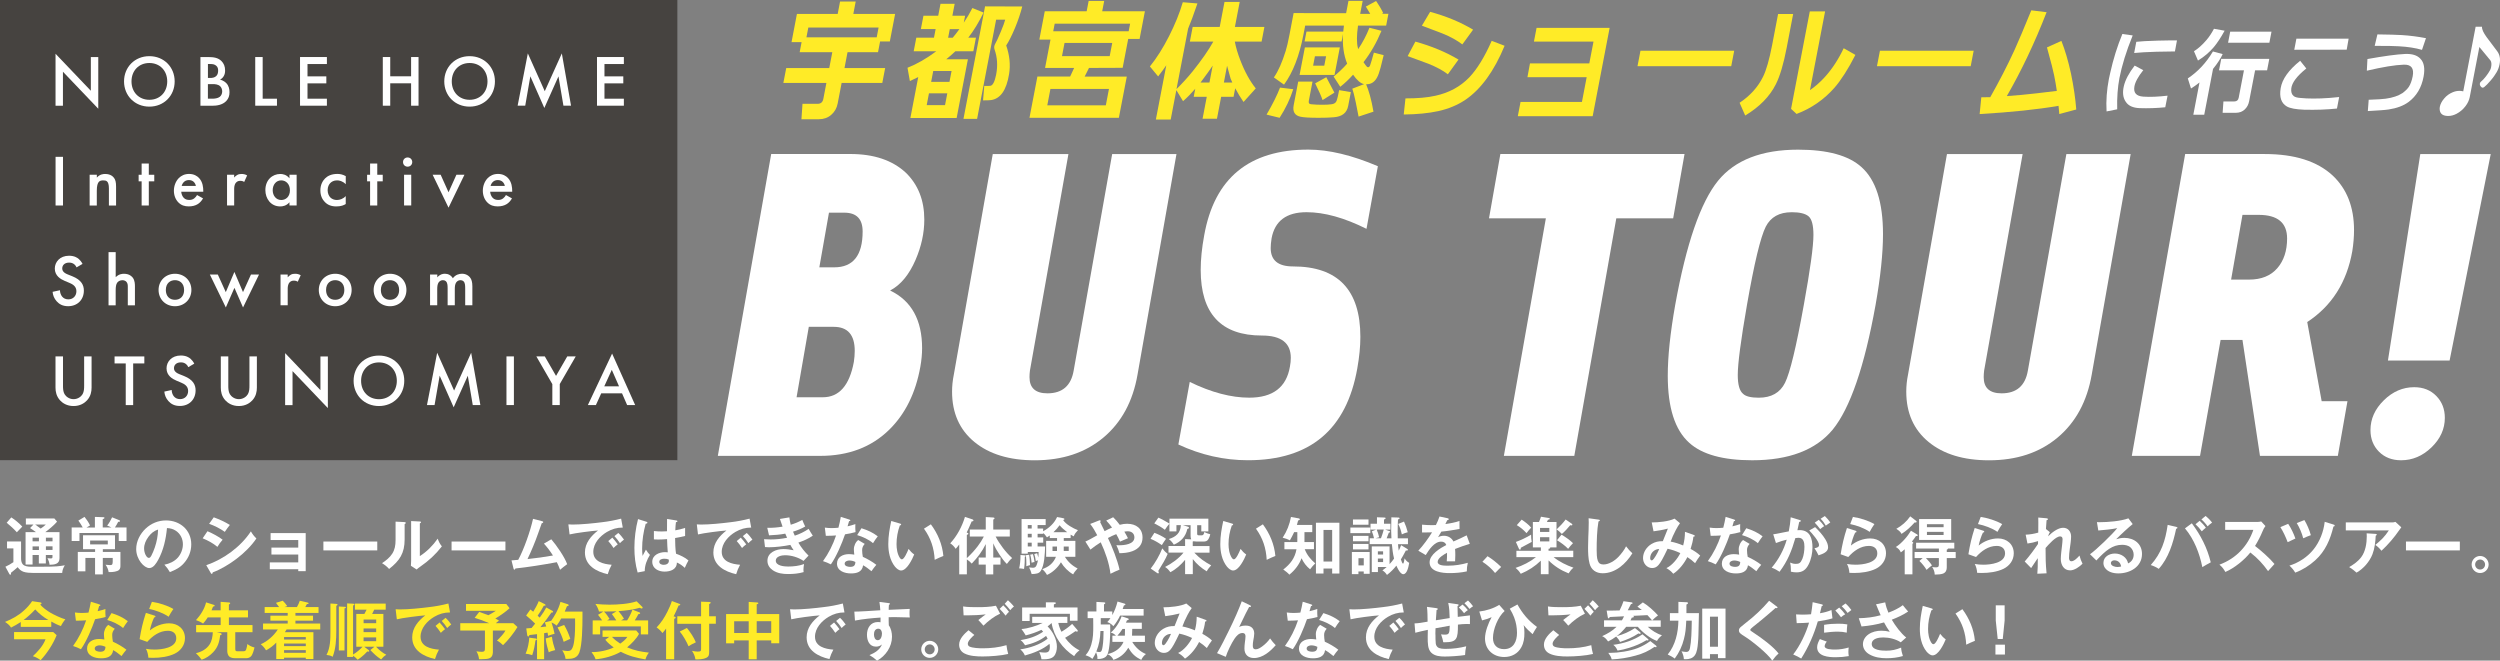 <?xml version="1.0" encoding="UTF-8"?>
<svg xmlns="http://www.w3.org/2000/svg" id="_レイヤー_2" data-name="レイヤー 2" viewBox="0 0 750 198.19">
  <rect x="0" y="0" width="750" height="198.19" fill="#808080" stroke="none"/>
  <defs>
    <style>
      .cls-1 {
        fill: #fff;
      }

      .cls-2 {
        fill: #ffeb27;
      }

      .cls-3 {
        fill: #464340;
      }
    </style>
  </defs>
  <g id="_レイヤー_4" data-name="レイヤー 4">
    <g>
      <g>
        <path class="cls-1" d="M267.05,87.16c6.39,3.06,9.58,8.84,9.58,17.32,0,1.75-.18,3.59-.52,5.51-1.4,7.87-4.51,14.17-9.32,18.9-5.34,5.25-12.25,7.87-20.73,7.87h-30.71l16.01-90.56h23.75c7.09,0,12.64,1.88,16.67,5.64,3.67,3.59,5.51,8.27,5.51,14.04,0,4.02-.88,8.05-2.62,12.07-1.93,4.46-4.46,7.53-7.61,9.19ZM246.84,119.18c4.9,0,8.01-3.54,9.32-10.63.17-1.14.26-2.23.26-3.28,0-4.81-2.1-7.22-6.3-7.22h-7.48l-3.67,21.13h7.87ZM250.26,80.2c5.69,0,8.53-3.59,8.53-10.76,0-3.76-1.84-5.64-5.51-5.64h-4.59l-2.89,16.4h4.46Z"></path>
        <path class="cls-1" d="M297.83,46.21h22.7l-11.55,64.96c-.09.7-.13,1.36-.13,1.97,0,3.24,1.79,4.86,5.38,4.86,4.46,0,7.09-2.27,7.87-6.82l11.55-64.96h19.29l-11.68,66.15c-1.4,8.05-4.81,14.35-10.24,18.9-5.43,4.55-12.29,6.82-20.6,6.82-7.61,0-13.65-1.84-18.11-5.51-4.46-3.67-6.69-8.71-6.69-15.09,0-1.66.17-3.37.53-5.12l11.68-66.15Z"></path>
        <path class="cls-1" d="M413.36,49.88l-3.41,18.77c-6.65-3.32-12.64-4.99-17.98-4.99-6.04,0-9.54,2.62-10.5,7.87-.18,1.14-.26,2.1-.26,2.89,0,3.68,2.23,5.51,6.69,5.51,13.47,0,20.21,7.04,20.21,21.13,0,2.89-.31,6.04-.92,9.45-3.24,18.37-14.17,27.56-32.81,27.56-7.18,0-14.13-1.58-20.87-4.72l3.41-18.77c6.47,3.15,12.42,4.72,17.85,4.72,7.09,0,11.16-3.11,12.21-9.32.18-.96.26-1.84.26-2.63,0-4.46-2.89-6.69-8.66-6.69-12.25,0-18.37-6.56-18.37-19.69,0-3.15.35-6.6,1.05-10.37,3.06-17.15,13.47-25.72,31.24-25.72,6.12,0,13.08,1.66,20.87,4.99Z"></path>
        <path class="cls-1" d="M484.89,65.5l-12.6,71.26h-21.13l12.6-71.26h-17.06l3.41-19.29h55.25l-3.41,19.29h-17.06Z"></path>
        <path class="cls-1" d="M562.67,91.49c-3.33,18.46-7.61,30.93-12.86,37.4-5.08,6.12-13.13,9.19-24.15,9.19-8.75,0-15.05-1.75-18.9-5.25-4.29-3.85-6.43-10.54-6.43-20.08,0-5.77.74-12.86,2.23-21.26,3.32-18.37,7.61-30.8,12.86-37.27,5.07-6.21,13.08-9.32,24.02-9.32,8.84,0,15.18,1.75,19.03,5.25,4.29,3.85,6.43,10.54,6.43,20.08,0,5.78-.75,12.86-2.23,21.26ZM537.47,63.67c-3.67,0-6.26,1.44-7.74,4.33-1.58,3.15-3.46,10.98-5.64,23.49-1.84,10.59-2.76,17.59-2.76,21,0,2.89.52,4.77,1.58,5.64.79.79,2.36,1.18,4.72,1.18,3.76,0,6.39-1.49,7.87-4.46,1.49-2.97,3.37-10.76,5.64-23.36,1.92-10.59,2.89-17.59,2.89-21,0-2.89-.48-4.75-1.44-5.58-.96-.83-2.67-1.25-5.12-1.25Z"></path>
        <path class="cls-1" d="M584.09,46.21h22.7l-11.55,64.96c-.09.7-.13,1.36-.13,1.97,0,3.24,1.79,4.86,5.38,4.86,4.46,0,7.09-2.27,7.87-6.82l11.55-64.96h19.29l-11.68,66.15c-1.4,8.05-4.81,14.35-10.24,18.9-5.43,4.55-12.29,6.82-20.6,6.82-7.61,0-13.65-1.84-18.11-5.51-4.46-3.67-6.69-8.71-6.69-15.09,0-1.66.17-3.37.53-5.12l11.68-66.15Z"></path>
        <path class="cls-1" d="M696.5,120.36h7.74l-2.89,16.41h-23.36l-5.25-34.78h-6.56l-6.17,34.78h-20.47l16.01-90.56h23.89c8.92,0,15.7,2.14,20.34,6.43,4.29,4.03,6.43,9.49,6.43,16.41,0,2.01-.18,4.11-.52,6.3-1.66,9.36-6.17,16.45-13.52,21.26l4.33,23.75ZM674.71,83.88c3.68,0,6.5-1.14,8.47-3.41,1.97-2.27,2.95-5.25,2.95-8.92,0-4.72-2.84-7.09-8.53-7.09h-4.86l-3.41,19.42h5.38Z"></path>
        <path class="cls-1" d="M724.26,116.16c2.71,0,4.92.88,6.63,2.63,1.71,1.75,2.56,3.94,2.56,6.56,0,3.33-1.34,6.28-4,8.86-2.67,2.58-5.71,3.87-9.12,3.87-2.71,0-4.92-.85-6.63-2.56-1.7-1.71-2.56-3.87-2.56-6.5,0-3.32,1.33-6.3,4-8.92,2.67-2.63,5.71-3.94,9.12-3.94ZM726.09,46.21h21.13l-12.34,61.95h-18.5l9.71-61.95Z"></path>
      </g>
      <g>
        <rect class="cls-3" y="0" width="203.21" height="138.05"></rect>
        <g>
          <path class="cls-1" d="M16.66,31.71v-15.58l10.59,11.1v-10.11h2.23v15.5l-10.6-11.1v10.2h-2.23Z"></path>
          <path class="cls-1" d="M52.4,24.42c0,4.29-3.22,7.57-7.59,7.57s-7.6-3.28-7.6-7.57,3.22-7.57,7.6-7.57,7.59,3.28,7.59,7.57ZM50.17,24.42c0-3.24-2.23-5.52-5.36-5.52s-5.36,2.28-5.36,5.52,2.23,5.52,5.36,5.52,5.36-2.28,5.36-5.52Z"></path>
          <path class="cls-1" d="M62.34,17.11c1.88,0,3.06.24,4.03,1.14.79.75,1.16,1.69,1.16,2.89,0,.57-.08,1.16-.43,1.73-.33.57-.77.85-1.1,1.01.26.07,1.16.31,1.88,1.05.79.83.97,1.84.97,2.74,0,1.05-.27,1.88-.97,2.63-1.16,1.23-2.98,1.42-4.09,1.42h-3.66v-14.6h2.21ZM62.37,23.39h.68c.55,0,1.29-.07,1.82-.57.5-.48.57-1.16.57-1.66,0-.44-.06-.97-.53-1.4-.5-.48-1.14-.55-1.77-.55h-.76v4.18ZM62.37,29.61h1.36c.63,0,1.64-.11,2.21-.57.44-.35.72-.97.72-1.62,0-.59-.22-1.16-.59-1.53-.61-.59-1.51-.66-2.3-.66h-1.4v4.38Z"></path>
          <path class="cls-1" d="M78.8,17.11v12.5h4.29v2.1h-6.52v-14.6h2.23Z"></path>
          <path class="cls-1" d="M98.07,19.21h-5.82v3.7h5.65v2.1h-5.65v4.6h5.82v2.1h-8.06v-14.6h8.06v2.1Z"></path>
          <path class="cls-1" d="M117.07,22.89h6.26v-5.78h2.23v14.6h-2.23v-6.72h-6.26v6.72h-2.23v-14.6h2.23v5.78Z"></path>
          <path class="cls-1" d="M148.48,24.42c0,4.29-3.22,7.57-7.6,7.57s-7.6-3.28-7.6-7.57,3.22-7.57,7.6-7.57,7.6,3.28,7.6,7.57ZM146.25,24.42c0-3.24-2.23-5.52-5.36-5.52s-5.36,2.28-5.36,5.52,2.23,5.52,5.36,5.52,5.36-2.28,5.36-5.52Z"></path>
          <path class="cls-1" d="M155.29,31.71l3.06-15.69,5.08,11.34,5.12-11.34,2.76,15.69h-2.28l-1.49-8.8-4.24,9.48-4.2-9.5-1.53,8.82h-2.28Z"></path>
          <path class="cls-1" d="M187.16,19.21h-5.82v3.7h5.65v2.1h-5.65v4.6h5.82v2.1h-8.06v-14.6h8.06v2.1Z"></path>
          <path class="cls-1" d="M18.9,47.05v14.6h-2.23v-14.6h2.23Z"></path>
          <path class="cls-1" d="M26.9,52.43h2.15v.85c.92-1.03,1.97-1.09,2.49-1.09,1.71,0,2.43.85,2.71,1.25.35.5.57,1.14.57,2.56v5.65h-2.15v-5.12c0-2.34-.88-2.41-1.68-2.41-.96,0-1.95.13-1.95,3.11v4.42h-2.15v-9.21Z"></path>
          <path class="cls-1" d="M44.64,54.4v7.25h-2.15v-7.25h-.9v-1.97h.9v-3.37h2.15v3.37h1.64v1.97h-1.64Z"></path>
          <path class="cls-1" d="M60.9,59.54c-.4.7-.96,1.31-1.55,1.68-.74.48-1.73.7-2.71.7-1.23,0-2.23-.3-3.11-1.18s-1.36-2.15-1.36-3.52.5-2.8,1.47-3.79c.77-.76,1.77-1.25,3.09-1.25,1.47,0,2.41.63,2.96,1.2,1.18,1.23,1.29,2.93,1.29,3.89v.26h-6.61c.05.66.33,1.4.79,1.86.5.5,1.12.59,1.64.59.59,0,1.03-.13,1.47-.46.37-.28.66-.66.85-1.01l1.8,1.01ZM58.77,55.8c-.09-.5-.33-.94-.66-1.25-.28-.26-.74-.53-1.44-.53-.75,0-1.23.3-1.51.59-.3.28-.55.72-.66,1.18h4.27Z"></path>
          <path class="cls-1" d="M68.11,52.43h2.14v.83c.24-.28.59-.59.9-.76.42-.24.83-.31,1.31-.31.53,0,1.1.09,1.68.44l-.88,1.95c-.48-.3-.88-.33-1.09-.33-.46,0-.92.06-1.33.5-.59.63-.59,1.51-.59,2.13v4.77h-2.14v-9.21Z"></path>
          <path class="cls-1" d="M86.84,52.43h2.15v9.21h-2.15v-.96c-.94,1.1-2.1,1.25-2.76,1.25-2.85,0-4.47-2.36-4.47-4.9,0-3,2.06-4.84,4.49-4.84.68,0,1.86.18,2.74,1.31v-1.07ZM81.81,57.07c0,1.6,1.01,2.93,2.56,2.93,1.36,0,2.61-.98,2.61-2.91s-1.25-2.98-2.61-2.98c-1.55,0-2.56,1.31-2.56,2.96Z"></path>
          <path class="cls-1" d="M103.72,55.25c-.98-.96-1.95-1.14-2.61-1.14-1.01,0-1.64.42-2.03.81-.39.4-.79,1.1-.79,2.13s.42,1.79.83,2.21c.48.46,1.16.74,1.95.74.88,0,1.9-.35,2.65-1.18v2.39c-.53.33-1.38.72-2.8.72-1.53,0-2.63-.44-3.5-1.36-.66-.68-1.31-1.77-1.31-3.46s.72-2.89,1.4-3.57c.72-.72,1.88-1.36,3.7-1.36.7,0,1.53.11,2.52.66v2.41Z"></path>
          <path class="cls-1" d="M113.18,54.4v7.25h-2.15v-7.25h-.9v-1.97h.9v-3.37h2.15v3.37h1.64v1.97h-1.64Z"></path>
          <path class="cls-1" d="M122.29,47.24c.79,0,1.38.59,1.38,1.38s-.59,1.38-1.38,1.38-1.38-.59-1.38-1.38.59-1.38,1.38-1.38ZM123.37,52.43v9.21h-2.15v-9.21h2.15Z"></path>
          <path class="cls-1" d="M132.2,52.43l2.36,5.25,2.36-5.25h2.41l-4.77,9.87-4.77-9.87h2.41Z"></path>
          <path class="cls-1" d="M153.58,59.54c-.4.7-.96,1.31-1.55,1.68-.75.48-1.73.7-2.71.7-1.23,0-2.23-.3-3.11-1.18-.88-.88-1.36-2.15-1.36-3.52s.5-2.8,1.47-3.79c.76-.76,1.77-1.25,3.09-1.25,1.47,0,2.41.63,2.96,1.2,1.18,1.23,1.29,2.93,1.29,3.89v.26h-6.61c.04.66.33,1.4.79,1.86.5.5,1.12.59,1.64.59.59,0,1.03-.13,1.46-.46.37-.28.66-.66.85-1.01l1.8,1.01ZM151.45,55.8c-.08-.5-.33-.94-.66-1.25-.28-.26-.75-.53-1.45-.53-.74,0-1.23.3-1.51.59-.3.28-.55.72-.66,1.18h4.27Z"></path>
          <path class="cls-1" d="M22.97,80.23c-.13-.33-.33-.63-.66-.92-.46-.37-.94-.53-1.58-.53-1.36,0-2.06.81-2.06,1.75,0,.44.15,1.2,1.58,1.77l1.47.59c2.69,1.09,3.44,2.63,3.44,4.29,0,2.78-1.97,4.68-4.71,4.68-1.68,0-2.69-.63-3.44-1.46-.79-.88-1.14-1.84-1.23-2.85l2.21-.48c0,.72.26,1.4.61,1.86.42.53,1.03.88,1.91.88,1.36,0,2.41-.98,2.41-2.45s-1.14-2.1-2.1-2.5l-1.4-.59c-1.2-.5-2.98-1.51-2.98-3.7,0-1.97,1.53-3.85,4.27-3.85,1.58,0,2.48.59,2.93.98.39.35.81.85,1.12,1.47l-1.8,1.05Z"></path>
          <path class="cls-1" d="M32.57,75.63h2.14v7.53c.92-.94,1.93-1.03,2.47-1.03,1.69,0,2.45.88,2.71,1.25.57.83.59,1.91.59,2.56v5.65h-2.14v-5.45c0-.55,0-1.14-.42-1.6-.24-.26-.66-.48-1.2-.48-.72,0-1.29.35-1.58.77-.3.44-.44,1.14-.44,2.32v4.44h-2.14v-15.96Z"></path>
          <path class="cls-1" d="M57.42,86.99c0,2.83-2.15,4.88-4.93,4.88s-4.92-2.06-4.92-4.88,2.15-4.86,4.92-4.86,4.93,2.01,4.93,4.86ZM55.23,87.01c0-2.1-1.38-2.96-2.74-2.96s-2.74.85-2.74,2.96c0,1.77,1.05,2.93,2.74,2.93s2.74-1.16,2.74-2.93Z"></path>
          <path class="cls-1" d="M65.35,82.37l2.39,5.27,2.58-6.06,2.58,6.06,2.39-5.27h2.41l-4.79,9.87-2.58-5.89-2.58,5.89-4.79-9.87h2.41Z"></path>
          <path class="cls-1" d="M84.16,82.37h2.15v.83c.24-.28.59-.59.9-.77.42-.24.83-.3,1.31-.3.53,0,1.1.09,1.69.44l-.88,1.95c-.48-.3-.88-.33-1.1-.33-.46,0-.92.07-1.33.5-.59.64-.59,1.51-.59,2.12v4.77h-2.15v-9.21Z"></path>
          <path class="cls-1" d="M105.49,86.99c0,2.83-2.15,4.88-4.93,4.88s-4.92-2.06-4.92-4.88,2.15-4.86,4.92-4.86,4.93,2.01,4.93,4.86ZM103.3,87.01c0-2.1-1.38-2.96-2.74-2.96s-2.74.85-2.74,2.96c0,1.77,1.05,2.93,2.74,2.93s2.74-1.16,2.74-2.93Z"></path>
          <path class="cls-1" d="M121.93,86.99c0,2.83-2.14,4.88-4.92,4.88s-4.92-2.06-4.92-4.88,2.14-4.86,4.92-4.86,4.92,2.01,4.92,4.86ZM119.74,87.01c0-2.1-1.38-2.96-2.74-2.96s-2.74.85-2.74,2.96c0,1.77,1.05,2.93,2.74,2.93s2.74-1.16,2.74-2.93Z"></path>
          <path class="cls-1" d="M129.04,82.37h2.15v.85c.72-.88,1.58-1.1,2.28-1.1.96,0,1.86.46,2.39,1.36.77-1.09,1.93-1.36,2.74-1.36,1.11,0,2.1.53,2.63,1.45.18.3.48.98.48,2.32v5.69h-2.15v-5.08c0-1.03-.11-1.45-.2-1.64-.13-.35-.46-.81-1.23-.81-.53,0-.98.28-1.27.68-.37.53-.42,1.31-.42,2.1v4.75h-2.15v-5.08c0-1.03-.11-1.45-.2-1.64-.13-.35-.46-.81-1.23-.81-.53,0-.98.28-1.27.68-.37.53-.42,1.31-.42,2.1v4.75h-2.15v-9.21Z"></path>
          <path class="cls-1" d="M18.9,106.92v8.8c0,.79.02,1.75.46,2.52.44.74,1.42,1.51,2.71,1.51s2.28-.77,2.71-1.51c.44-.77.46-1.73.46-2.52v-8.8h2.23v9.39c0,1.16-.24,2.56-1.36,3.79-.77.83-2.06,1.71-4.05,1.71s-3.28-.88-4.05-1.71c-1.11-1.23-1.36-2.63-1.36-3.79v-9.39h2.23Z"></path>
          <path class="cls-1" d="M39.95,109.03v12.5h-2.23v-12.5h-3.35v-2.1h8.93v2.1h-3.35Z"></path>
          <path class="cls-1" d="M56.49,110.16c-.13-.33-.33-.63-.66-.92-.46-.37-.94-.53-1.58-.53-1.36,0-2.06.81-2.06,1.75,0,.44.15,1.2,1.58,1.77l1.47.59c2.69,1.09,3.44,2.63,3.44,4.29,0,2.78-1.97,4.68-4.71,4.68-1.68,0-2.69-.63-3.44-1.46-.79-.88-1.14-1.84-1.23-2.85l2.21-.48c0,.72.26,1.4.61,1.86.42.53,1.03.88,1.91.88,1.36,0,2.41-.98,2.41-2.45s-1.14-2.1-2.1-2.5l-1.4-.59c-1.2-.5-2.98-1.51-2.98-3.7,0-1.97,1.53-3.85,4.27-3.85,1.58,0,2.48.59,2.93.98.39.35.81.85,1.12,1.47l-1.8,1.05Z"></path>
          <path class="cls-1" d="M68.49,106.92v8.8c0,.79.02,1.75.46,2.52.44.74,1.42,1.51,2.71,1.51s2.28-.77,2.71-1.51c.44-.77.46-1.73.46-2.52v-8.8h2.23v9.39c0,1.16-.24,2.56-1.36,3.79-.77.83-2.06,1.71-4.05,1.71s-3.28-.88-4.05-1.71c-1.12-1.23-1.36-2.63-1.36-3.79v-9.39h2.23Z"></path>
          <path class="cls-1" d="M85.54,121.52v-15.58l10.59,11.1v-10.11h2.23v15.5l-10.6-11.1v10.2h-2.23Z"></path>
          <path class="cls-1" d="M121.28,114.24c0,4.29-3.22,7.57-7.6,7.57s-7.6-3.28-7.6-7.57,3.22-7.57,7.6-7.57,7.6,3.28,7.6,7.57ZM119.05,114.24c0-3.24-2.23-5.52-5.36-5.52s-5.36,2.28-5.36,5.52,2.23,5.52,5.36,5.52,5.36-2.28,5.36-5.52Z"></path>
          <path class="cls-1" d="M128.09,121.52l3.06-15.69,5.08,11.34,5.12-11.34,2.76,15.69h-2.28l-1.49-8.8-4.24,9.48-4.2-9.5-1.53,8.82h-2.28Z"></path>
          <path class="cls-1" d="M154.17,106.92v14.6h-2.23v-14.6h2.23Z"></path>
          <path class="cls-1" d="M165.69,115.22l-4.79-8.3h2.54l3.37,5.85,3.37-5.85h2.54l-4.79,8.3v6.3h-2.23v-6.3Z"></path>
          <path class="cls-1" d="M186.61,118h-6.24l-1.6,3.52h-2.41l7.27-15.45,6.92,15.45h-2.41l-1.53-3.52ZM185.71,115.9l-2.17-4.95-2.26,4.95h4.42Z"></path>
        </g>
      </g>
      <g>
        <path class="cls-2" d="M240.43,35.78l.32-4.63h4.49c1.01,0,1.57-.48,1.77-1.52l.91-4.75h-12.91l.86-4.47h12.91l.91-4.75h-9.79l.58-3.03h-3.02l1.62-8.46h12.23l.71-3.71h4.69l-.71,3.71h12.54l-1.59,8.26h-2.92l-.62,3.23h-9.15l-.91,4.75h12.2l-.86,4.47h-12.2l-1.19,6.18c-.27,1.4-.92,2.51-1.93,3.39-1.01.88-2.26,1.32-3.67,1.32h-5.3ZM263.01,11.2l.57-2.95h-21.08l-.57,2.95h21.08Z"></path>
        <path class="cls-2" d="M286.61,15.39c-.93.84-1.83,1.68-2.74,2.39h6.5l-3.38,17.63h-13.88l2.36-12.29c-.81.4-1.63.8-2.51,1.2l-.71-3.99c2.83-1.12,5.69-2.75,8.63-4.95h-6.77l.78-4.07h5.3l.5-2.59h-4.43l.77-3.99h4.43l.69-3.59h4.25l-.69,3.59h3.82l-.4,2.07c.98-1.44,1.83-2.91,2.58-4.39l3.36,1.36c-1.38,2.83-2.91,5.39-4.6,7.54h2.31l-.78,4.07h-5.4ZM278.69,28l-.68,3.55h5.5l.68-3.55h-5.5ZM284.84,24.57l.63-3.27h-5.5l-.63,3.27h5.5ZM285.81,11.32c.73-.84,1.37-1.71,2.01-2.59h-2.88l-.5,2.59h1.37ZM306.68,1.95c-.53,2.03-1.23,4.15-2.17,6.42-.98,2.31-1.85,4.07-2.65,5.27,1.04,2.99,1.32,5.86.86,8.62-.8,4.87-2.63,7.42-5.52,7.78-.41.04-1.22.08-2.29.08l.37-4.35c.97.04,1.61,0,1.88-.04.69-.12,1.28-1.28,1.69-3.39.51-2.67.35-5.15-.5-7.54-.17-.52-.1-1.04.16-1.56.39-.64.97-1.92,1.72-3.71.74-1.76,1.18-2.99,1.33-3.63h-2.72l-5.71,29.76h-4.09l6.48-33.75,11.16.04Z"></path>
        <path class="cls-2" d="M311.22,22.97h9.82l1.2-2.59h-8.72l1.63-8.5h-3.35l1.63-8.5h12.57l.6-3.11h4.66l-.6,3.11h12.81l-1.59,8.3h-3.42l-1.66,8.66-10.1.04-1.3,2.59h12.64l-2.38,12.37h-26.82l2.38-12.37ZM331.75,31.59l.94-4.91h-17.56l-.94,4.91h17.56ZM338.6,9.37l.44-2.27h-22.63l-.44,2.27h22.63ZM333.67,12.88h-14.31l-.76,3.95h14.31l.76-3.95Z"></path>
        <path class="cls-2" d="M346.76,35.86l3.13-16.28c-.71,1.08-1.55,2.16-2.45,3.35l-2.47-2.99c2.02-2.51,3.95-5.55,5.73-9.06,1.78-3.51,3.17-6.9,4.14-10.21l4.39.36c-1.16,3.43-2.12,5.98-2.79,7.54l-3.49,18.15c1.65-1.6,3.27-3.39,4.84-5.31,2.74-3.43,4.82-6.42,6.21-8.94h-7.04l.84-4.39h8.11l1.44-7.5h4.56l-1.44,7.5h8.85l-.84,4.39h-8.04c.34,1.76.88,3.63,1.67,5.63,1.36,3.55,2.94,6.34,4.62,8.42l-3.67,4.07c-.89-1.28-1.73-2.67-2.5-4.11l-.49,2.55h-3.72l-1.26,6.58h-4.32l1.26-6.58h-3.92l.46-2.39c-1.25,1.44-2.46,2.67-3.66,3.71l-2.01-3.31-1.69,8.82h-4.42ZM362.83,24.77l.98-5.11c-.77,1.24-2.04,2.91-3.66,5.11h2.68ZM369.7,24.77c-.16-.4-.36-.76-.51-1.16-.09-.24-.45-1.52-1.07-3.87l-.96,5.03h2.55Z"></path>
        <path class="cls-2" d="M387.98,26.76c-.93,2.91-2.29,5.78-4.1,8.58l-3.91-.96c1.89-3.23,3.22-5.94,4.04-8.1l3.96.48ZM407.4,7.69c-.41,2.99-.43,5.23-.02,6.74l.07.32c1.35-1.99,2.46-4.11,3.38-6.42l3.61.92c-1.45,3.51-3.26,6.66-5.39,9.41.28.44.58.8.88,1.2.16.2.31.32.48.32.3,0,.56-.28.69-.8.18-.4.51-1.64,1.06-3.59l2.94.76-.91,3.67c-.36,1.36-.73,2.39-1.04,2.95-.74,1.44-1.85,2.15-3.32,2.11.79,1.84,1.58,4.55,2.21,8.22l-4.47,1.48-.85-4.31c-.4-1.91-.75-3.27-1.03-4.07l3.54-1.36c-1.04-.2-2.16-1.16-3.31-2.83-1.23,1.36-2.51,2.59-3.85,3.63l-1.99-3.07c1.51-1.24,2.86-2.51,4.06-3.87-1.04-2.59-1.45-5.55-1.23-8.94l-.44,2.27h-11.1l.57-2.95h11.03c.04-.56.13-1.2.21-1.8h-11.63l-.53,2.75c-1.22,6.34-3.15,11.33-5.82,14.96l-3.04-2.16c1.34-1.92,2.48-4.55,3.54-7.94.35-1.12.72-2.71,1.12-4.79l1.26-6.58,15.75.04.71-3.71h4.26l-.75,3.91h3.02l-1.32-2.19,3.07-1.67c.18.28.58.84,1.14,1.76.58,1,.93,1.64.98,1.87l-.4.2h1.98l-.68,3.55h-8.41ZM404.45,31.79c-.4,2.08-1.82,3.19-4.3,3.39-1.36.12-2.88.16-4.59.16-2.72,0-4.54-.12-5.4-.32-1.74-.36-2.42-1.52-2.06-3.43l1.36-7.1h4.29l-1.11,5.78c-.12.64.12.96.65,1,1.08.12,2.21.16,3.35.16s2.09-.04,2.88-.16c.76-.12,1.26-.44,1.48-1.08.2-.52.43-1.56.74-3.15l3.51.6-.8,4.15ZM389.87,22.49l1.59-8.26h10.49l-1.59,8.26h-10.49ZM397.83,16.87h-3.35l-.55,2.83h3.35l.55-2.83ZM396.77,30.03c-.34-1.04-1.06-2.71-2.22-5.03l3.34-1.84,2.43,4.63-3.55,2.23Z"></path>
        <path class="cls-2" d="M431.4,33.35c-2.76.6-6.18.96-10.28,1l.52-4.83c3.59,0,6.58-.24,9-.8,4.06-.88,7.43-2.71,10.14-5.5,2.31-2.43,4.59-6.1,6.73-10.97l3.87,1.48c-3.14,7.62-7.1,13.05-11.8,16.24-2.34,1.56-5.08,2.71-8.19,3.39ZM434.36,22.29c-1.49-1.16-3.43-2.19-5.8-3.15-2.07-.76-4.17-1.52-6.26-2.31l2.31-4.35c4.87,1.36,9.18,3.15,12.94,5.39l-3.2,4.43ZM438.7,13.32c-1.52-1.16-3.48-2.27-5.85-3.23l-6.28-2.39,2.47-4.15c4.87,1.32,9.16,3.11,12.89,5.35l-3.23,4.43Z"></path>
        <path class="cls-2" d="M456.18,30.59h18.4l1.42-7.42h-17.77l.76-4.15h17.8l1.26-6.54h-17.87l.79-4.11h21.92l-5.09,26.49h-22.46l.82-4.27Z"></path>
        <path class="cls-2" d="M491.25,19.86l.89-4.63h28.12l-.89,4.63h-28.12Z"></path>
        <path class="cls-2" d="M523.56,34.66l-1.68-3.83c3.11-2.07,5.49-4.67,7.02-7.78.98-1.95,1.89-5.15,2.74-9.53l1.79-9.33h4.52l-1.95,10.17c-.93,4.83-1.99,8.42-3.23,10.89-1.85,3.71-4.93,6.82-9.21,9.41ZM538.97,34.18l-1.65-1.52,5.62-29.24h4.59l-4.54,23.62c1.46-1,2.95-2.27,4.48-3.95,2.17-2.39,4.07-5.31,5.64-8.62l3.51,2c-2.2,4.31-4.31,7.58-6.28,9.85-3.13,3.55-6.92,6.18-11.36,7.86Z"></path>
        <path class="cls-2" d="M563.09,19.86l.89-4.63h28.12l-.89,4.63h-28.12Z"></path>
        <path class="cls-2" d="M617.79,34.22c-.07-.88-.18-1.67-.23-2.47-6.27,1.08-14.18,1.92-23.67,2.47l.5-5.03c.8,0,1.68,0,2.69-.04,2.64-4.67,5.09-9.37,7.28-14.16,1.15-2.51,2.82-6.5,5.03-11.89l4.59.56c-3.59,9.25-7.58,17.63-11.94,25.17l4.39-.36c2.42-.2,5.99-.64,10.62-1.2-.23-1.6-.5-3.15-.81-4.67-.2-1.08-.9-3.87-2.15-8.38l4.33-1.95c1.06,2.67,2.04,5.94,2.88,9.81.8,3.87,1.32,7.42,1.58,10.77l-5.09,1.36Z"></path>
      </g>
      <g>
        <path class="cls-1" d="M635.16,32.79l-3.19.64c-.19-3.24.07-6.48.69-9.72.11-.58.26-1.23.41-1.87.91-4.09,2.12-7.97,3.64-11.65l3.1.44c-1.96,4.82-3.26,9.08-3.97,12.75-.54,2.8-.77,5.95-.68,9.4ZM649.58,32.18c-2.55.26-5.12.35-7.73.26-1.97-.09-3.35-.7-4.14-1.93-.82-1.2-1.01-2.77-.55-4.7.43-1.84,1.51-3.88,3.24-6.13l2.58,1.37c-1.58,1.98-2.47,3.65-2.67,4.96-.3,1.84.58,2.83,2.67,2.98,2.11.15,4.51.03,7.29-.29l-.69,3.47ZM640.89,12.54c1.23-.15,3.36-.26,6.4-.35,2.51-.06,4.46-.09,5.8-.06l-.61,3.3c-2.97.03-4.79.06-5.49.09-2.91.09-5.16.21-6.74.38l.64-3.36Z"></path>
        <path class="cls-1" d="M658,34.4l1.85-9.66c-.82.67-1.69,1.26-2.55,1.81l-.96-3.03c3.03-2.01,5.54-4.7,7.54-8.08l2.92.79c-.56,1.25-1.51,2.74-2.89,4.44l-2.64,13.75h-3.26ZM658.19,15.37c1.23-.76,2.47-1.87,3.73-3.33.85-.99,1.59-2.13,2.27-3.41l3.2.58c-1.13,2.04-2.2,3.68-3.22,4.9-1.34,1.58-2.92,2.92-4.78,4.06l-1.2-2.8ZM666.79,33.84l.24-3.41h3.29c.71,0,1.15-.38,1.29-1.11l1.58-8.23h-7.48l.66-3.44h14.42l-.66,3.44h-3.6l-1.78,9.25c-.2,1.02-.62,1.84-1.37,2.54-.71.64-1.59.96-2.62.96h-3.97ZM668.42,12.83l.64-3.33h12.39l-.64,3.33h-12.39Z"></path>
        <path class="cls-1" d="M701.08,32.56c-2.98.32-6.26.44-9.85.35-2.46-.09-4.19-.41-5.16-.96-1.7-.99-2.31-2.8-1.87-5.49.45-2.74,2.4-5.46,5.85-8.23l1.84,2.31c-2.82,2.28-4.3,4.26-4.5,5.95-.14,1.11.13,1.87.75,2.36.43.32,1.18.5,2.17.55.36.03.92.06,1.6.12,2.6.12,5.88.03,9.84-.41l-.66,3.44ZM688.92,11.6h15.67l-.58,3.3-15.73.03.64-3.33Z"></path>
        <path class="cls-1" d="M716.5,32.85c-.86.15-2.93.29-6.15.47l.26-3.39c2.64-.09,4.33-.2,5.09-.32,2.14-.29,3.82-.88,5.06-1.69.81-.61,1.43-1.2,1.87-1.84.52-.79.92-1.87,1.18-3.21.46-2.39-.45-3.56-2.69-3.47-2.64.09-6.32.7-11.07,1.81l.18-3.5c4.93-.88,8.71-1.4,11.28-1.52,2.1-.09,3.63.38,4.61,1.43,1.11,1.14,1.4,2.92.96,5.34-.61,3.33-2.13,5.87-4.54,7.65-1.49,1.11-3.52,1.87-6.05,2.25ZM726.6,14.96c-1.97-.58-4.29-.93-6.98-1.08-1.16-.09-3.58-.12-7.21-.12l.81-3.44c3.36.03,5.79.12,7.32.2,2.45.15,4.84.47,7.25.93l-1.19,3.5Z"></path>
        <path class="cls-1" d="M744.85,26.31c-.27,0-.46-.15-.66-.41-.21-.29-.28-.58-.22-.88.04-.23.15-.38.32-.52.43-.32.93-.88,1.51-1.61.53-.7.97-1.37,1.25-1.9.13-.26.23-.55.29-.88.17-.88.1-1.55-.21-1.98-.76-.88-1.85-2.22-3.32-4.03l-2.89,15.03c-.18.93-.6,1.84-1.29,2.74-.72.96-1.63,1.72-2.69,2.28-.81.41-1.62.64-2.45.64-1.52,0-2.35-.55-2.55-1.66-.06-.32-.07-.67,0-1.05.16-.85.59-1.69,1.32-2.54.7-.85,1.58-1.46,2.57-1.87.64-.26,1.28-.41,1.99-.41.39,0,.8.06,1.15.15l3.72-19.38h1.91c-.05.76.42,1.78,1.39,3.12.73.93,1.8,2.36,3.18,4.23.78,1.05,1,2.34.7,3.91-.16.82-.44,1.63-.87,2.36-.44.76-1.02,1.61-1.81,2.51-.76.9-1.43,1.58-1.95,1.98-.14.09-.27.15-.4.15Z"></path>
      </g>
      <g>
        <path class="cls-1" d="M6.32,162.43v5.04c0,.58.09,1.37.51,1.82.54.6,1.57.73,2.51.73h2.53c2.38,0,3.91-.02,5.13-.11.82-.07,1.65-.19,2.45-.32-.43.67-.77,1.48-.79,2.29h-8.71c-.84,0-2.1-.06-2.88-.34-.73-.24-1.33-.77-1.76-1.39-.67.6-1.35,1.16-2.04,1.7.02.06.04.17.04.26,0,.15-.06.3-.23.3-.15,0-.24-.15-.3-.26l-1.16-2.13c.69-.3,1.78-.92,2.4-1.37v-4.14h-1.91v-2.08h4.21ZM6.68,157.99c-.56.54-1.09,1.09-1.63,1.69-1.11-1.22-1.8-1.82-3.05-2.85l1.39-1.61c1.16.73,2.36,1.76,3.3,2.77ZM9.77,166.51v2.85h-2.1v-9.72h3.11c-.56-.43-1.16-.84-1.76-1.22l1.03-1.07h-2.29v-1.82h8.54l.82.97c-.86,1.01-2.43,2.34-3.52,3.13h4.25v7.85c0,1.8-1.57,1.91-2.98,1.95-.07-.69-.3-1.37-.64-1.97.3.04.69.07.99.07.45,0,.52-.15.52-.45v-.58h-1.99v2.53h-2.1v-2.53h-1.91ZM9.77,161.3v1.09h1.91v-1.09h-1.91ZM11.68,163.91h-1.91v1.09h1.91v-1.09ZM13.76,157.35h-3.22c.51.36,1.12.81,1.67,1.22.58-.39,1.05-.73,1.55-1.22ZM13.77,162.39h1.99v-1.09h-1.99v1.09ZM15.76,164.99v-1.09h-1.99v1.09h1.99Z"></path>
        <path class="cls-1" d="M28.47,158.25v-3.18l2.55.09c.17,0,.32.04.32.22,0,.15-.17.24-.52.37v2.49h2.62c-.43-.21-.88-.41-1.29-.58.6-.71,1.09-1.63,1.48-2.47l2.19.88c.09.04.19.13.19.26,0,.19-.22.22-.56.22-.24.51-.66,1.24-.97,1.69h3.48v4.06h-2.34v-2.4h-11.78v2.4h-2.34v-4.06h3.32c-.37-.69-.84-1.44-1.31-2.06l1.85-1.12c.64.79,1.22,1.65,1.65,2.57-.28.15-.71.41-1.05.62h2.53ZM30.85,165.59h5.28v4.03c0,.51-.02.99-.43,1.37-.56.51-1.89.64-2.64.64h-.47c-.09-.77-.47-1.59-.92-2.21.28.04.97.11,1.27.11.86,0,.9-.13.88-2.14h-2.98v4.93h-2.32v-4.93h-2.9v4.01h-2.28v-5.81h5.19v-.82h-3.62v-4.18h9.59v4.18h-3.65v.82ZM27.04,163.31h5.3v-1.16h-5.3v1.16Z"></path>
        <path class="cls-1" d="M49.3,169.41c1.52-.28,3-.96,4.05-2.12.94-1.07,1.52-2.57,1.52-3.99,0-1.63-.73-3.15-2.1-4.06-.82-.56-1.69-.77-2.68-.82-.3,3.26-1.05,6.67-2.64,9.55-.53.96-1.42,2.45-2.66,2.45-1.54,0-3.93-2.57-3.93-5.71,0-2.3,1.16-4.55,2.81-6.11,1.69-1.59,3.82-2.47,6.14-2.47,4.18,0,7.57,2.87,7.57,7.17,0,2.14-.79,4.08-2.21,5.67-1.18,1.35-2.58,2.02-4.21,2.66-.54-.92-.92-1.44-1.65-2.23ZM44.52,161.06c-.75,1.01-1.29,2.21-1.29,3.48,0,1.39.73,2.83,1.42,2.83.34,0,.56-.32.71-.58.37-.66.84-1.85,1.09-2.57.6-1.78.92-3.48.97-5.36-1.25.39-2.13,1.16-2.9,2.19Z"></path>
        <path class="cls-1" d="M66.79,161.92c-.54.58-1.16,1.44-1.57,2.14-1.31-1.11-2.85-1.91-4.42-2.57l1.44-2.12c1.18.45,3.58,1.74,4.55,2.55ZM75.27,159.41c.45.82.97,1.48,1.65,2.13-1.44,2.15-3.65,4.36-6.01,6.14-1.95,1.48-4.72,3.18-7.08,4.03-.06.26-.11.45-.32.45-.11,0-.15-.04-.28-.26l-1.35-2.34c5.24-1.8,10.34-5.51,13.39-10.15ZM68.96,157.48c-.37.43-1.2,1.57-1.52,2.08-1.44-1.03-3.05-1.82-4.7-2.42l1.39-1.95c1.76.66,3.22,1.31,4.83,2.29Z"></path>
        <path class="cls-1" d="M80.94,170.78v-2.06h8.54v-2.36h-8.05v-2.08h8.05v-2.27h-8.3v-2.08h10.53v11.42h-2.23v-.58h-8.54Z"></path>
        <path class="cls-1" d="M113.18,162.46v2.66h-16.16v-2.66h16.16Z"></path>
        <path class="cls-1" d="M121.3,156.62c.28.02.43.07.43.24,0,.21-.19.3-.34.36v4.59c0,4.16-1.48,6.39-4.66,8.88-.6-.69-1.29-1.24-2.12-1.74,1.12-.73,2.34-1.7,3.05-2.83.77-1.2,1.01-2.47,1.01-4.14v-5.49l2.62.13ZM125.95,156.45c.26.02.36.06.36.21s-.11.22-.36.36v9.81c2.08-1.31,3.95-3.2,5.36-5.23.36.97.62,1.5,1.25,2.32-1.91,2.45-3.91,4.29-6.5,6.09-.49.34-.67.49-1.07.84l-1.72-1.12c.04-.43.07-.99.07-1.48v-11.93l2.6.13Z"></path>
        <path class="cls-1" d="M151.63,162.46v2.66h-16.16v-2.66h16.16Z"></path>
        <path class="cls-1" d="M165.88,166.64c-.79-1.24-1.67-2.43-2.7-3.56l2.21-1.29c1.52,1.74,4.01,5.32,4.76,7.47-.5.36-1.69,1.27-2.13,1.67-.28-.77-.6-1.54-.97-2.27-4.55.84-8.67,1.48-12.44,1.89-.04.15-.11.34-.28.34-.13,0-.21-.04-.28-.34l-.6-2.43c.58-.04,1.48-.11,2.02-.17,1.72-3.17,3.67-8.75,4.44-12.3l2.72.71c.13.04.34.09.34.26,0,.24-.26.32-.45.36-.45,1.22-.66,1.8-1.12,3.15-.88,2.51-2,5.19-3.15,7.59,2.55-.26,5.11-.62,7.64-1.07Z"></path>
        <path class="cls-1" d="M171.73,157.37c2.66,0,6.26-.37,8.93-.71,1.91-.22,3.82-.58,5.68-1.07l.49,2.68c-1.74,0-3.24.43-4.74,1.31-2.1,1.24-4.1,3.41-4.1,5.97,0,3,3.09,3.69,5.51,3.88-.51.94-.88,1.8-1.18,2.83-3.39-.77-6.84-2.58-6.84-6.52,0-2.83,1.82-4.96,3.93-6.59-1.78.11-6.91.77-8.54,1.18l-.36-3.02c.41.04.8.06,1.22.06ZM185.32,163.31c-.39.28-.92.73-1.25,1.09-.56-.84-.97-1.39-1.59-2.08l1.22-1.03c.47.51,1.25,1.46,1.63,2.02ZM187.2,161.88c-.41.3-.86.69-1.22,1.07-.54-.84-.97-1.37-1.65-2.12l1.16-.94c.53.45,1.31,1.4,1.7,1.99Z"></path>
        <path class="cls-1" d="M194,156.56c.13.04.23.11.23.26,0,.22-.36.28-.52.3-.67,2.38-1.07,4.96-1.07,7.44,0,.79.04,1.44.13,2.21.32-.62.71-1.37,1.01-1.89.34.62.71,1.09,1.2,1.59-.9,1.44-1.56,3.11-1.56,4.87l-2.13.41c-.69-2.42-.97-4.89-.97-7.4,0-2.83.37-5.86,1.09-8.62l2.6.82ZM200.12,155.68l2.85.47c.11.02.26.08.26.24,0,.21-.3.24-.45.26-.09.67-.15,1.44-.19,2.45,1.03-.19,1.93-.39,2.94-.73v2.42c-.99.24-1.99.45-3,.62,0,1.27.07,3.48.28,4.7,1.22.43,2.77,1.16,3.73,2.02-.39.67-.67,1.25-1.1,2.23-.75-.69-1.44-1.2-2.38-1.61,0,2.1-1.95,2.73-3.71,2.73s-3.67-.9-3.67-2.94,2.1-2.9,3.86-2.9c.15,0,.47.02.79.06-.09-1.24-.19-2.7-.21-3.97-.88.08-1.76.13-2.64.13-.37,0-.97-.02-1.31-.04v-2.51c.82.09,1.57.13,2.34.13.53,0,1.05-.02,1.59-.06,0-1.55,0-2.73.02-3.71ZM199.3,167.61c-.58,0-1.52.19-1.52.94,0,.66.77.9,1.31.9.75,0,1.57-.32,1.57-1.2,0-.13-.02-.3-.04-.39-.45-.19-.84-.24-1.33-.24Z"></path>
        <path class="cls-1" d="M210.26,157.37c2.66,0,6.26-.37,8.93-.71,1.91-.22,3.82-.58,5.68-1.07l.49,2.68c-1.74,0-3.24.43-4.74,1.31-2.1,1.24-4.1,3.41-4.1,5.97,0,3,3.09,3.69,5.51,3.88-.51.94-.88,1.8-1.18,2.83-3.39-.77-6.84-2.58-6.84-6.52,0-2.83,1.82-4.96,3.93-6.59-1.78.11-6.91.77-8.54,1.18l-.36-3.02c.41.04.8.06,1.22.06ZM223.86,163.31c-.39.28-.92.73-1.25,1.09-.56-.84-.97-1.39-1.59-2.08l1.22-1.03c.47.51,1.25,1.46,1.63,2.02ZM225.73,161.88c-.41.3-.86.69-1.22,1.07-.54-.84-.97-1.37-1.65-2.12l1.16-.94c.53.45,1.31,1.4,1.7,1.99Z"></path>
        <path class="cls-1" d="M233.98,155.68l2.83-.47c.09.77.21,1.46.41,2.21,1.24-.37,2.34-.81,3.46-1.46.3.77.56,1.35.88,1.99-1.16.69-2.36,1.14-3.65,1.55.17.43.36.84.52,1.2,1.42-.45,2.94-1.2,4.16-2.04.32.58.84,1.42,1.25,2.04-1.31.92-2.81,1.55-4.33,2.08.84,1.46,1.85,2.72,3.05,3.9l-1.5,1.59c-1.61-1.09-3.64-1.7-5.58-1.7-.97,0-2.75.34-2.75,1.61,0,1.59,2.57,1.78,3.71,1.78,1.52,0,3.35-.19,4.78-.75-.11.58-.19,1.18-.19,1.76,0,.23.02.43.06.66-1.52.45-3.11.58-4.68.58s-3.18-.21-4.55-1.12c-1.01-.69-1.63-1.63-1.63-2.87,0-2.51,2.66-3.5,4.78-3.5,1.03,0,2.08.15,3.09.36-.43-.6-.64-.96-.99-1.61-1.91.39-4.46.71-6.41.71-.41,0-.81-.02-1.2-.06l-.28-2.36c.56.04,1.29.08,1.95.08,1.67,0,3.3-.17,4.95-.51-.15-.32-.36-.79-.54-1.24-1.54.32-3.3.43-4.87.51l-.53-2.25c1.59.02,3-.09,4.59-.36-.26-.71-.54-1.54-.79-2.3Z"></path>
        <path class="cls-1" d="M256.61,157.24c-.02.36-.02.58-.02.82,0,.28,0,.86.07,1.57-1.03.28-2.08.51-3.15.67-.92,2.7-2.61,6.71-4.25,9.01-.77-.39-1.52-.71-2.36-.97,1.69-2.34,3-4.96,3.92-7.7-.99.07-1.74.09-3.07.11l-.3-2.47c.71.09,1.31.15,2.02.15s1.4-.06,2.06-.11c.28-1.07.52-2.15.71-3.26l2.51.79c.19.06.34.13.34.28s-.15.21-.37.22c-.13.41-.3,1.01-.45,1.55.84-.19,1.52-.39,2.34-.67ZM259.41,163.17c-.51.6-.77,1.09-.77,1.89,0,.67.09,1.33.21,1.99,1.28.56,2.98,1.54,4.05,2.4-.5.56-1.03,1.27-1.46,1.91-.99-.81-1.72-1.35-2.51-1.78-.25,2.02-1.91,2.45-3.65,2.45-1.85,0-4.18-.71-4.18-2.94,0-2,1.8-2.85,3.56-2.85.56,0,1.09.06,1.63.15-.06-.45-.13-1.14-.13-1.61,0-1.03.54-2.23,1.31-2.77l1.95,1.16ZM254.84,168.14c-.56,0-1.44.26-1.44.96,0,.79,1.05.96,1.65.96,1.09,0,1.52-.39,1.57-1.46-.52-.28-1.18-.45-1.78-.45ZM263.33,160.89c-.51.66-.99,1.35-1.42,2.06-1.31-1.12-3.11-1.93-4.76-2.42l1.29-2.06c1.91.6,3.41,1.29,4.89,2.42Z"></path>
        <path class="cls-1" d="M269.95,157.05c.28.07.39.13.39.3,0,.22-.23.26-.39.28-.64,1.76-.99,3.69-.99,5.58,0,1.39.23,3,1.01,4.18.13.19.36.41.6.41.66,0,1.56-2.02,2-3.13.5.66,1.01,1.2,1.69,1.67-.56,1.39-2.19,4.81-3.93,4.81-.71,0-1.4-.64-1.84-1.16-1.52-1.91-2-4.42-2-6.8s.39-4.59.88-6.89l2.58.75ZM279.26,157.29c2.08,2.81,3.43,5.99,3.75,9.5-.84.32-1.74.73-2.6,1.16-.19-3.52-1.16-6.48-3.22-9.35l2.08-1.31Z"></path>
        <path class="cls-1" d="M293.33,163.85c.71-.94,1.29-1.84,1.82-2.88h-4.21v-2.1h4.79v-3.75l2.25.13c.19.02.37.06.37.26,0,.15-.06.19-.37.37v2.98h4.96v2.1h-4.25c1.12,2.21,3.11,4.83,4.96,6.46-.47.34-1.28,1.27-1.59,1.76-.77-.69-1.65-1.95-2.23-2.83-.8-1.2-1.27-2.02-1.85-3.35v4.25h2.17v2.12h-2.17v2.94h-2.25v-2.94h-2.13v-2.12h2.13v-4.03c-1.1,2.25-2.47,4.06-4.21,5.86-.43-.49-.92-.92-1.46-1.25v4.46h-2.29v-8.95c-.34.49-.66.86-1.07,1.31-.36-.6-1.01-1.29-1.63-1.65,2.06-2.25,3.54-5.02,4.42-7.94l2.25.75c.15.06.3.17.3.34,0,.24-.36.28-.53.26-.26.56-.47,1.05-.64,1.46-.15.37-.54,1.29-.86,1.87.43.17.49.26.49.36,0,.17-.07.22-.45.36v6.97c1.4-1.29,2.28-2.29,3.28-3.58Z"></path>
        <path class="cls-1" d="M307.36,166.6c.15,0,.37.04.37.19,0,.11-.13.19-.28.24-.02,1.22-.04,2.45-.24,3.65-.71-.13-1.18-.17-1.46-.17.26-1.14.39-2.42.39-3.6v-.41l1.22.09ZM312.94,158.57v.81c1.78-.97,3.35-2.38,4.18-4.27l1.87.36c.11.02.34.09.34.26,0,.13-.13.21-.39.28.79,1.29,3.03,2.51,4.44,3.05-.62.67-.92.99-1.27,1.84-.32-.15-.62-.32-.92-.51v1.03h-2.06v.84h3.48v4.79h-3.13c.9,1.5,2.25,2.72,3.8,3.48-.71.79-.99,1.12-1.33,1.78-1.5-.84-2.79-2.17-3.67-3.63-.88,1.54-2.55,3.11-4.19,3.8-.3-.6-.9-1.31-1.42-1.72.97-.39,1.82-.75,2.59-1.48.66-.62,1.2-1.37,1.52-2.23h-2.94v-4.79h3.28v-.84h-2.19v-.77c-.26.19-.54.37-.84.56-.5-.71-.77-1.03-1.12-1.31v.24h-1.69v1.07h1.69v1.59h-1.69v1.14h2.25c-.06,2.02-.17,5.69-1.33,7.36-.54.79-1.37.86-2.7.92-.21-.81-.41-1.26-.77-2,.36.06.88.11,1.14.11.62,0,.9-.26,1.12-.82.19-.45.3-.94.39-1.42-.17.04-.43.13-.64.22-.15-1.01-.21-1.27-.45-2.1l.86-.24c.13.39.26.86.34,1.27.06-.54.09-1.11.09-1.65h-3.24v.51h-1.87v-10.38h7.23v1.8h-2.43v1.05h1.69ZM308.75,166.43c.15.92.23,2.17.26,3.11-.6.15-.75.19-1.12.34.02-.47.02-.6.02-.77,0-.84-.04-1.7-.15-2.55l.99-.13ZM309.51,157.52h-1.18v1.05h1.18v-1.05ZM309.51,160.14h-1.18v1.07h1.18v-1.07ZM309.51,162.8h-1.18v1.14h1.18v-1.14ZM309.87,166.25c.24.67.39,1.63.49,2.36-.32.04-.56.09-.88.22-.06-.77-.19-1.69-.43-2.42l.82-.17ZM317.1,165.07v-1.11h-1.35v1.33h1.33c.02-.07.02-.15.02-.22ZM320.15,159.65c-.8-.6-1.63-1.29-2.27-2.08-.56.79-1.12,1.4-1.84,2.08h4.1ZM320.62,165.29v-1.33h-1.5v1.33h1.5Z"></path>
        <path class="cls-1" d="M338.23,157.14c2.55,0,4.53,1.39,4.53,4.12,0,2.02-1.09,3.35-3,4.08-1.26.49-2.72.6-3.93.62-.24-.86-.51-1.63-.92-2.4.28.02.56.02.84.02,1.54,0,4.57-.28,4.57-2.36,0-1.16-.84-1.84-1.99-1.84-.3,0-.73.06-1.03.11.39.64.75,1.29,1.09,1.97-.84.34-1.61.66-2.4,1.03-.34-.82-.67-1.48-1.12-2.25-.84.34-1.69.71-2.49,1.16,1.26,2.57,2.88,6.72,3.48,9.48-.82.34-1.82.79-2.72,1.25-.37-3.17-1.57-6.56-2.92-9.44-1.07.66-2.1,1.4-3.09,2.19l-1.52-2.42c.9-.37,1.99-.99,3.56-1.89-.62-1.18-1.28-2.34-2.12-3.39l2.64-1.03c.13-.06.19-.07.26-.07.11,0,.25.07.25.24,0,.11-.08.21-.17.28.39.84.86,1.8,1.35,2.75.66-.36,1.55-.81,2.23-1.09-.56-.77-1.09-1.4-1.74-2.1l2.08-.99c.73.69,1.37,1.46,1.97,2.27.75-.21,1.5-.32,2.31-.32Z"></path>
        <path class="cls-1" d="M349.81,161.64c-.58.81-.67.95-1.26,1.89-1.09-.75-2.15-1.39-3.39-1.89l1.16-1.8c1.05.39,2.59,1.12,3.48,1.8ZM348.69,164.52c.62.81.84,1.01,1.61,1.65-.58,1.48-1.7,3.32-2.83,5.13.09.13.17.3.17.47,0,.13-.04.24-.19.24-.13,0-.21-.04-.34-.13l-1.89-1.31c1.29-1.63,2.72-4.1,3.46-6.05ZM363.37,169.58c-.41.41-1.1,1.29-1.35,1.82-1.63-.99-2.98-2.15-4.18-3.67v4.51h-2.31v-4.29c-1.24,1.48-2.7,2.81-4.42,3.71-.5-.69-.88-1.11-1.59-1.57,2.02-1.03,4.12-2.53,5.54-4.31h-4.51v-1.97h4.98v-2.08l1.84.08c-.15-.3-.19-.69-.19-1.03v-3.22h-2.31l1.33.39c.34.09.49.17.49.39,0,.24-.3.3-.49.34-.49,2.28-1.91,3.84-4.05,4.72-.47-.73-.84-1.16-1.52-1.69,2.12-.6,3.54-1.84,3.63-4.16h-1.33v1.87h-2.1v-2.32c-.49.56-.79.99-1.37,1.84-1.03-.81-2.04-1.33-3.18-1.93l1.24-1.72c.82.34,2.53,1.29,3.32,1.8v-1.48h11.67v3.82h-2.12v-1.87h-1.24v2.53c0,.32.06.51.52.51h.86c.47,0,.62-.32.79-1.01.6.36,1.09.52,1.76.69-.11.51-.26.99-.54,1.44-.37.64-.86.75-1.56.75h-2.02c-.26,0-.62-.04-.88-.09-.09.04-.15.06-.26.08v1.37h5.04v1.97h-4.57c1.54,1.65,3.09,2.75,5.06,3.8Z"></path>
        <path class="cls-1" d="M369.55,157.05c.28.07.39.13.39.3,0,.22-.23.26-.39.28-.64,1.76-.99,3.69-.99,5.58,0,1.39.23,3,1.01,4.18.13.19.36.41.6.41.66,0,1.56-2.02,2-3.13.5.66,1.01,1.2,1.69,1.67-.56,1.39-2.19,4.81-3.93,4.81-.71,0-1.4-.64-1.84-1.16-1.52-1.91-2-4.42-2-6.8s.39-4.59.88-6.89l2.58.75ZM378.86,157.29c2.08,2.81,3.43,5.99,3.75,9.5-.84.32-1.74.73-2.6,1.16-.19-3.52-1.16-6.48-3.22-9.35l2.08-1.31Z"></path>
        <path class="cls-1" d="M386.82,172.41c-.53-.6-1.16-1.07-1.84-1.54,2.13-1.7,3.46-3.35,3.97-6.09h-3.63v-2.15h3.86c.02-.19.02-.37.02-.56v-2.42h-.96c-.39.84-.79,1.65-1.27,2.45-.79-.37-1.33-.6-2.17-.79,1.28-1.95,2.06-3.93,2.49-6.22l2.36.43c.19.04.3.13.3.28,0,.13-.09.22-.52.37-.09.43-.23.9-.36,1.31h4.61v2.15h-2.34v2.98h2.85v2.15h-2.77c.67,1.72,1.76,3.07,3.16,4.25-.58.58-1.07,1.1-1.55,1.78-1.16-.94-1.93-1.99-2.57-3.32-.69,1.91-2.06,3.65-3.63,4.91ZM397.05,170.57v1.5h-2.27v-15.25h7.04v15.23h-2.17v-1.48h-2.6ZM399.65,158.98h-2.6v9.48h2.6v-9.48Z"></path>
        <path class="cls-1" d="M411.09,158.25v1.69h-5.98v-1.69h5.98ZM407.53,171.44v.81h-1.97v-6.65h5.34v6.54h-1.78v-.69h-1.59ZM410.55,155.83v1.59h-4.66v-1.59h4.66ZM410.55,160.76v1.61h-4.66v-1.61h4.66ZM410.55,163.19v1.63h-4.66v-1.63h4.66ZM409.13,167.46h-1.59v2.15h1.59v-2.15ZM420.33,163.55l1.84,1.12c.09.06.21.15.21.28,0,.17-.19.21-.34.21-.07,0-.21,0-.28-.02-.73,1.39-1.1,2.08-1.5,2.68.21.66.45,1.27.64,1.27.26,0,.45-1.35.47-1.59.39.6.75,1.01,1.39,1.35-.21,1.24-.64,3.41-1.8,3.41-.56,0-1.16-.84-1.44-1.35-.21-.36-.45-.84-.6-1.22-.88,1.09-1.72,1.95-2.83,2.79-.39-.6-.73-.97-1.37-1.37.47-.32.86-.64,1.28-1.01h-2.62v1.52h-1.85v-7.7h5.34v5.32c.49-.52.94-1.07,1.35-1.67-.36-1.42-.52-2.88-.66-4.34h-6.65v-1.76h1.29c-.13-.71-.37-1.42-.64-2.08l1.29-.52h-1.69v-1.76h1.93v-1.93l2.19.08c.13,0,.41.02.41.21,0,.11-.07.21-.49.41v1.24h1.93v1.76h-1.59l1.29.45c.11.04.21.09.21.21,0,.17-.13.21-.39.26-.19.56-.41,1.12-.66,1.69h1.44c-.04-.9-.08-1.93-.08-2.32,0-.64.04-3.07.06-3.97l2,.06c.15,0,.47.02.47.22,0,.13-.06.19-.49.39-.07,1.2-.09,2.4-.09,3.6,0,.67,0,1.35.02,2.02h3.07v1.76h-2.98c.04.66.11,1.31.21,1.95.26-.52.49-1.07.71-1.63ZM413.75,161.17l-1.07.3h1.61c.32-.86.62-1.72.84-2.6h-2.12c.32.75.56,1.5.73,2.3ZM414.93,165.4h-1.57v.97h1.57v-.97ZM413.36,167.56v1.05h1.57v-1.05h-1.57ZM422.33,159.67c-.81.21-1.03.3-1.78.64-.24-1.07-.56-2.17-1.09-3.13l1.74-.71c.49,1.07.84,2.06,1.12,3.2Z"></path>
        <path class="cls-1" d="M431.85,154.95l2.4.51c.17.04.37.09.37.3,0,.11-.09.28-.45.3-.17.36-.39.82-.56,1.16,1.44-.21,2.87-.45,4.23-.94l.02,2.4c-1.72.32-3.63.64-5.47.81-.34.6-.66,1.14-.97,1.67.54-.3,1.16-.43,1.78-.43,1.2,0,2.31.64,2.83,1.72,1.35-.6,2.87-1.27,3.97-1.85l.94,2.55c-1.5.47-3.03.96-4.42,1.54.06.62.07,1.25.07,1.87s-.02,1.24-.06,1.85c-.56-.02-1.26-.02-1.59-.02-.3,0-.62,0-.92.02.09-.79.09-1.52.09-2.58-.92.51-2.81,1.55-2.81,2.73s2.08,1.14,3.16,1.14c1.99,0,3.97-.32,5.88-.86-.21.84-.3,1.72-.3,2.58-1.69.37-3.45.51-5.17.51-2.13,0-5.99-.34-5.99-3.24,0-2.34,3.17-4.23,5-5.19-.24-.71-.8-1.01-1.55-1.01-2.04,0-3.65,2.47-4.61,4.03l-2.23-1.31c1.35-1.41,3.11-3.82,4.12-5.51-.56.02-1.44.04-2.1.04h-.9v-2.34c.99.09,2,.15,3.02.15.37,0,.82-.02,1.14-.04.41-.82.8-1.67,1.07-2.55Z"></path>
        <path class="cls-1" d="M446.26,166.86c1.48.9,2.83,2.02,4.08,3.22l-1.82,1.82c-1.1-1.35-2.32-2.43-3.8-3.37l1.54-1.67Z"></path>
        <path class="cls-1" d="M456.24,172.15c-.49-.77-.88-1.2-1.57-1.78,2.19-.73,4.29-1.78,6.11-3.22h-5.86v-1.91h7.34v-1.01h-2.4v-7.62h1.83c.26-.58.41-.99.6-1.59l2.3.37c.13.02.36.08.36.24,0,.22-.41.28-.56.3-.09.24-.21.47-.32.67h2.88v7.62h-1.95c.07.07.07.09.07.15,0,.19-.37.26-.51.28v.58h7.42v1.91h-5.9c1.7,1.39,3.91,2.45,5.96,3.17-.64.52-.92.9-1.46,1.7-2.32-.92-4.23-2.14-6.01-3.88v4.12h-2.32v-4.05c-1.78,1.72-3.73,2.98-6.01,3.93ZM459.33,160.4c-.02.64.06,1.54.19,2.17-1.09.56-2.19,1.16-3.28,1.76,0,.26,0,.56-.26.56-.17,0-.26-.19-.34-.34l-.88-1.97c1.4-.49,3.32-1.39,4.57-2.19ZM459.35,158.29c-.49.52-.97,1.05-1.39,1.65-.97-1.03-1.72-1.67-2.92-2.4l1.46-1.65c.99.66,2.08,1.48,2.85,2.4ZM464.8,159.58v-1.2h-2.79v1.2h2.79ZM462.01,161.15v1.27h2.79v-1.27h-2.79ZM471.47,157.07c.11.07.24.17.24.32,0,.17-.15.23-.28.23-.06,0-.21-.02-.36-.06-.51.67-1.85,2.12-2.51,2.62-.51-.51-.99-.95-1.57-1.37,1.05-1.01,1.82-1.78,2.7-2.96l1.78,1.22ZM470.44,164.65c-.92-.97-2.19-1.89-3.34-2.58l1.35-1.67c1.07.62,2.6,1.67,3.45,2.55-.41.37-1.12,1.24-1.46,1.7Z"></path>
        <path class="cls-1" d="M479.52,155.87c.3.04.43.09.43.26,0,.13-.13.22-.41.32-.45,2.51-.54,5.97-.54,8.56,0,.92.02,2.43.36,3.26.32.81.86,1.07,1.7,1.07,1.59,0,3.37-1.12,4.44-2.25.82-.86,1.82-2.12,2.32-3.2.58.79,1.2,1.46,1.89,2.1-1.93,3.11-5.04,5.99-8.91,5.99-1.95,0-3.43-.99-3.93-2.9-.41-1.5-.45-3.33-.45-4.89,0-.92.02-2.04.07-3.05.06-1.14.13-3.11.13-4.4,0-.43,0-.86-.04-1.27l2.94.41Z"></path>
        <path class="cls-1" d="M505.47,159.54l2.7.96c.17.06.26.11.26.26,0,.22-.24.24-.41.24-.15,1.35-.45,2.4-.84,3.67.99.54,2.08,1.22,2.88,2-.62.81-1.05,1.48-1.53,2.28-.75-.71-1.44-1.25-2.32-1.82-.94,1.89-2.47,3.84-4.23,5-.67-.79-1.18-1.16-2.06-1.7,1.69-.77,3.37-2.85,4.18-4.5-1.39-.64-2.3-.96-3.82-1.31-1.37,2.9-2.1,4.18-2.73,4.89-.53.6-1.11.9-1.91.9-1.57,0-2.73-1.42-2.73-2.98,0-1.76,1.09-3.37,2.57-4.25,1.07-.64,2.15-.86,3.37-.82.47-1.22.99-2.53,1.52-3.78-1.42.37-2.87.64-4.31.81l-.54-2.66c1.97,0,5.09-.28,6.85-1.14l1.63,1.37c-.47.64-.84,1.26-1.26,2.06-.77,1.5-1.1,2.27-1.54,3.46,1.29.24,2.55.66,3.75,1.16.37-1.35.54-2.68.54-4.1ZM495.05,167.45c0,.28.11.67.47.67s.88-.82,1.2-1.35c.32-.52.77-1.37,1.05-2.06-1.39-.02-2.72,1.16-2.72,2.73Z"></path>
        <path class="cls-1" d="M522.06,157.24c-.02.36-.02.58-.02.82,0,.28,0,.86.07,1.57-1.03.28-2.08.51-3.15.67-.92,2.7-2.6,6.71-4.25,9.01-.77-.39-1.52-.71-2.36-.97,1.69-2.34,3-4.96,3.92-7.7-.99.07-1.74.09-3.07.11l-.3-2.47c.71.09,1.31.15,2.02.15s1.4-.06,2.06-.11c.28-1.07.52-2.15.71-3.26l2.51.79c.19.06.34.13.34.28s-.15.21-.37.22c-.13.41-.3,1.01-.45,1.55.84-.19,1.52-.39,2.34-.67ZM524.87,163.17c-.51.6-.77,1.09-.77,1.89,0,.67.09,1.33.21,1.99,1.28.56,2.98,1.54,4.05,2.4-.5.56-1.03,1.27-1.46,1.91-.99-.81-1.72-1.35-2.51-1.78-.25,2.02-1.91,2.45-3.65,2.45-1.85,0-4.18-.71-4.18-2.94,0-2,1.8-2.85,3.56-2.85.56,0,1.09.06,1.63.15-.06-.45-.13-1.14-.13-1.61,0-1.03.54-2.23,1.31-2.77l1.95,1.16ZM520.29,168.14c-.56,0-1.44.26-1.44.96,0,.79,1.05.96,1.65.96,1.09,0,1.52-.39,1.57-1.46-.52-.28-1.18-.45-1.78-.45ZM528.78,160.89c-.51.66-.99,1.35-1.42,2.06-1.31-1.12-3.11-1.93-4.76-2.42l1.29-2.06c1.91.6,3.41,1.29,4.89,2.42Z"></path>
        <path class="cls-1" d="M537.21,155.18l2.68.82c.21.06.36.11.36.26,0,.24-.32.3-.49.32-.17.88-.34,1.67-.54,2.49.15-.02.45-.04.64-.04,3.15,0,3.88,2.53,3.88,5.19,0,1.7-.39,3.65-1.18,5.15-.8,1.57-1.8,2.34-3.6,2.34-.6,0-1.12-.07-1.7-.21v-.67c0-.75-.06-1.35-.22-2.06.6.26,1.05.39,1.7.39.95,0,1.42-.21,1.97-1.5.43-1.03.62-2.51.62-3.63,0-1.22-.23-2.7-1.78-2.7-.21,0-.54.04-.94.09-1.12,3.86-2.31,6.87-4.74,10.11-.67-.47-1.59-.96-2.36-1.22,2.08-2.47,3.62-5.32,4.51-8.41-.82.17-1.93.52-3.24,1.01l-.81-2.62c.62-.07,1.31-.21,2.02-.36.97-.21,1.97-.41,2.64-.52.28-1.4.49-2.83.58-4.25ZM544.54,158.14c1.12,1.07,2.25,2.32,3.05,3.63.45.77.84,1.54.84,2.45,0,1.39-1.61,1.97-2.87,2.38-.3-.66-.8-1.54-1.22-2.12.84-.19,1.37-.34,1.37-.99,0-1.14-2.14-3.54-2.94-4.35l1.76-1.01ZM545.64,155.95c.6.6,1.12,1.2,1.61,1.89-.43.28-.8.56-1.2.9-.52-.71-1.01-1.31-1.63-1.95l1.22-.84ZM547.44,154.8c.62.6,1.18,1.24,1.65,1.93-.41.26-.99.67-1.35.96-.47-.82-.88-1.39-1.56-2.06l1.26-.82Z"></path>
        <path class="cls-1" d="M556.74,159.26c.11.04.21.11.21.24,0,.22-.23.26-.39.26-.54,1.09-1.07,2.73-1.29,3.91,1.55-1.31,3.75-2.14,5.79-2.14,2.66,0,4.74,1.72,4.74,4.46,0,2.06-1.24,3.73-3.03,4.63-1.95.95-4.36,1.27-6.52,1.27-.43,0-1.09-.02-1.42-.04-.09-.92-.28-1.85-.73-2.66.88.15,1.69.22,2.59.22,2.15,0,6.5-.51,6.5-3.39,0-1.54-1.09-2.25-2.51-2.25-2.51,0-4.59,1.54-6.2,3.33l-2.29-.82c.49-2.96.96-5.02,1.89-7.88l2.68.84ZM562.32,157.24c-.54.77-.97,1.48-1.42,2.32-1.61-1.12-3.91-1.95-5.84-2.34l.82-2.14c2.17.34,4.53,1.05,6.44,2.15Z"></path>
        <path class="cls-1" d="M570.25,165.72c-.34-.79-.78-1.22-1.53-1.61.96-.56,1.93-1.5,2.66-2.32.81-.88,1.27-1.59,1.91-2.57l1.89,1.14c.09.06.13.13.13.24,0,.17-.13.22-.28.22-.06,0-.13,0-.23-.02-.37.56-.79,1.12-1.22,1.65l.15.11c.21.15.26.19.26.3s-.06.15-.26.28v9.16h-2.32v-7.53c-.39.37-.69.62-1.16.94ZM574.83,156.26c.08.06.17.15.17.26,0,.17-.21.24-.34.24-.08,0-.19-.02-.25-.04-1.24,1.37-2.38,2.45-3.95,3.45-.32-.67-.96-1.14-1.57-1.52,1.67-.94,3.09-2.17,4.18-3.75l1.76,1.35ZM584.03,164.9v.69h2.68v1.82h-2.68v2.81c0,.39-.06.75-.23,1.09-.19.37-.56.66-.95.79-.64.21-1.35.26-2.44.28v-.09c0-.71-.36-1.65-.77-2.19.34.06.73.11,1.1.11.56,0,.92-.11.92-.75v-2.04h-3.88c.69.73,1.26,1.35,1.8,2.19-.56.43-1.1.86-1.61,1.35-.47-.84-1.44-2.02-2.15-2.68l.99-.86h-2.43v-1.82h7.29v-1.03h-6.84v-1.74h11.46v1.74h-1.91c0,.21-.21.3-.36.34ZM585.36,161.98h-9.63v-6.26h9.63v6.26ZM583.08,157.26h-5v.9h5v-.9ZM578.08,159.56v.94h5v-.94h-5Z"></path>
        <path class="cls-1" d="M595.07,159.26c.11.04.21.11.21.24,0,.22-.23.26-.39.26-.54,1.09-1.07,2.73-1.29,3.91,1.55-1.31,3.75-2.14,5.79-2.14,2.66,0,4.74,1.72,4.74,4.46,0,2.06-1.24,3.73-3.03,4.63-1.95.95-4.36,1.27-6.52,1.27-.43,0-1.09-.02-1.42-.04-.09-.92-.28-1.85-.73-2.66.88.15,1.69.22,2.59.22,2.15,0,6.5-.51,6.5-3.39,0-1.54-1.09-2.25-2.51-2.25-2.51,0-4.59,1.54-6.2,3.33l-2.29-.82c.49-2.96.96-5.02,1.89-7.88l2.68.84ZM600.65,157.24c-.54.77-.97,1.48-1.42,2.32-1.61-1.12-3.91-1.95-5.84-2.34l.82-2.14c2.17.34,4.53,1.05,6.44,2.15Z"></path>
        <path class="cls-1" d="M613.84,158.75l1.12.9c-.23.39-.43.81-.52,1.25,1.05-1.09,2.92-2.57,4.49-2.57s2.4,1.22,2.4,2.64c0,.94-.24,2.7-.41,3.8-.11.75-.21,1.85-.21,2.58,0,.45.13,1.03.71,1.03.84,0,1.91-1.11,2.42-1.72.26.99.54,1.67.92,2.45-.88.9-2.42,2-3.71,2-1.95,0-2.81-1.7-2.81-3.43,0-.99.26-3.15.36-3.9.07-.6.17-1.61.17-2,0-.51-.19-.86-.73-.86-1.35,0-3.5,2.49-4.37,3.48,0,2.85.02,4.72.3,7.59l-2.77.13c.13-1.29.13-2.64.13-3.95v-.73c-.86,1.33-1.42,2.17-1.99,2.98l-1.93-1.97c1.4-1.61,2.79-3.48,3.99-5.26l.02-.86c-1.03.34-2.1.58-3.18.73l-.54-2.66c1.31-.04,2.53-.26,3.78-.62.02-1.22.02-2.4.02-2.98,0-.39,0-.88-.02-1.54l2.38.21c.43.04.52.15.52.26,0,.19-.11.26-.41.34-.07.94-.13,1.67-.19,2.7l.06-.04Z"></path>
        <path class="cls-1" d="M629.85,156.66c2.47,0,6.39-.3,8.67-1.16l1.29,1.72c-1.05.81-4.03,3.56-4.96,4.55.82-.26,1.59-.41,2.45-.41,2.92,0,5.3,1.76,5.3,4.83,0,3.86-3.62,5.83-7.08,5.83-1.54,0-3.22-.41-4.1-1.76-.26-.41-.39-.9-.39-1.39,0-1.85,1.76-2.81,3.43-2.81,1.84,0,3.6,1.09,3.97,2.96,1.07-.49,1.67-1.42,1.67-2.6,0-.82-.32-1.63-.94-2.19-.64-.6-1.65-.79-2.51-.79-2.88,0-4.93,1.67-7.74,4.7l-1.91-1.87c1.78-1.22,6.86-6.11,8.17-7.83-1.65.36-3.97.56-5.68.71l-.41-2.51c.32.02.58.02.77.02ZM634.3,168.1c-.53,0-1.03.28-1.03.84,0,.86,1.27,1.16,1.95,1.16.37,0,.75-.06,1.12-.15-.17-1.09-.9-1.85-2.04-1.85Z"></path>
        <path class="cls-1" d="M652.87,158.06c.21.06.36.11.36.26,0,.21-.24.28-.39.32-.9,4.31-2.3,8.82-5.22,12.02-.62-.45-1.59-.9-2.4-1.14,3.22-3.6,4.4-7.38,5.08-12.06l2.58.6ZM663.23,168.7c-.71.36-1.84,1.01-2.53,1.44-.84-4.16-2.45-8.35-5.21-11.63l2.06-1.52c2.66,3.56,4.63,7.38,5.68,11.71ZM659.89,156.23c.62.56,1.39,1.39,1.87,2.08-.41.32-.86.71-1.22,1.09-.56-.77-1.2-1.48-1.89-2.13l1.24-1.03ZM663.62,156.79c-.45.28-.97.75-1.35,1.12-.43-.66-1.26-1.59-1.85-2.1l1.27-1.03c.71.58,1.39,1.26,1.93,2Z"></path>
        <path class="cls-1" d="M682.35,169.19c-.73.77-1.42,1.54-1.93,2.14-1.57-2.19-3.18-3.93-5.32-5.58-1.78,2.25-4.85,4.72-7.49,5.84-.58-.99-.9-1.44-1.78-2.19,5.15-1.89,8.6-5.79,10.17-10.43h-8.45v-2.38h9.52c.32,0,.99-.04,1.29-.15l1.27,1.37c-.39.51-.6.94-.84,1.52-.67,1.61-1.37,2.98-2.28,4.46,1.74,1.31,4.48,3.75,5.84,5.41Z"></path>
        <path class="cls-1" d="M686.45,157.14c.84,1.22,1.69,3.02,2.17,4.42-.79.34-1.57.71-2.32,1.09-.6-1.57-1.29-3.09-2.19-4.51l2.34-.99ZM700.1,157.39c.19.06.3.09.3.26,0,.24-.19.3-.37.32-.95,3.9-2.43,7.38-5.47,10.13-1.74,1.57-3.78,2.87-5.99,3.69-.53-.88-.99-1.4-1.74-2.1,2.81-.9,5.38-2.55,7.23-4.87,1.87-2.32,3.02-5.34,3.35-8.28l2.7.84ZM691.32,156.02c.79,1.31,1.54,3.03,1.93,4.53-.97.36-1.37.52-2.29.94-.36-1.48-1.14-3.28-1.93-4.57l2.29-.9Z"></path>
        <path class="cls-1" d="M717.58,156.73c.34,0,.73-.04,1.05-.17l1.76,1.63c-.21.26-.36.47-.54.75-1.59,2.32-3.43,4.46-5.41,6.29-.56-.71-1.11-1.24-1.84-1.76,1.78-1.48,2.75-2.38,4.05-4.35h-12.91v-2.4h13.84ZM712.71,160.18c.19.02.32.06.32.19,0,.17-.19.3-.32.37-.07,1.76-.32,3.86-.96,5.51-.88,2.25-2.7,4.36-4.79,5.54-.82-.73-1.29-1.09-2.21-1.67,1.37-.79,2.7-1.72,3.65-3.02,1.25-1.67,1.63-4.14,1.63-6.2,0-.3-.02-.69-.04-.9l2.72.17Z"></path>
        <path class="cls-1" d="M737.95,162.46v2.66h-16.16v-2.66h16.16Z"></path>
        <path class="cls-1" d="M746.59,169.36c0,1.4-1.14,2.55-2.55,2.55s-2.55-1.14-2.55-2.55,1.14-2.57,2.55-2.57,2.55,1.16,2.55,2.57ZM742.54,169.36c0,.82.67,1.5,1.5,1.5s1.48-.67,1.48-1.5-.66-1.5-1.48-1.5-1.5.67-1.5,1.5Z"></path>
        <path class="cls-2" d="M15.37,188.07H6.23v-1.46c-.94.64-1.93,1.16-2.92,1.67-.37-.67-1.14-1.27-1.8-1.7,2.15-.9,3.99-1.87,5.71-3.46.92-.82,1.74-1.74,2.42-2.77l2.47.37c.15.02.36.11.36.3,0,.09-.07.17-.39.32.58.86,2.17,1.95,3.07,2.49,1.03.6,3.32,1.69,4.46,1.97-.41.43-1.09,1.48-1.33,2.02-.94-.3-2.04-.88-2.9-1.35v1.61ZM13.66,191.78H4.22v-2.15h11.76l1.01.92c-1.03,2.62-2.87,5.45-4.81,7.51-.66-.51-1.54-.99-2.32-1.2,1.48-1.4,3.09-3.13,3.8-5.08ZM10.57,182.83c-1.07,1.16-2.23,2.21-3.48,3.17h7.42c-1.39-.81-2.87-1.97-3.93-3.17Z"></path>
        <path class="cls-2" d="M31.63,182.7c-.02.36-.02.58-.02.82,0,.28,0,.86.07,1.57-1.03.28-2.08.51-3.15.67-.92,2.7-2.61,6.71-4.25,9.01-.77-.39-1.52-.71-2.36-.97,1.69-2.34,3-4.96,3.92-7.7-.99.07-1.74.09-3.07.11l-.3-2.47c.71.09,1.31.15,2.02.15s1.4-.06,2.06-.11c.28-1.07.52-2.15.71-3.26l2.51.79c.19.06.34.13.34.28s-.15.21-.37.22c-.13.41-.3,1.01-.45,1.55.84-.19,1.52-.39,2.34-.67ZM34.43,188.63c-.51.6-.77,1.09-.77,1.89,0,.67.09,1.33.21,1.99,1.28.56,2.98,1.54,4.05,2.4-.5.56-1.03,1.27-1.46,1.91-.99-.81-1.72-1.35-2.51-1.78-.25,2.02-1.91,2.45-3.65,2.45-1.85,0-4.18-.71-4.18-2.94,0-2,1.8-2.85,3.56-2.85.56,0,1.09.06,1.63.15-.06-.45-.13-1.14-.13-1.61,0-1.03.54-2.23,1.31-2.77l1.95,1.16ZM29.86,193.6c-.56,0-1.44.26-1.44.96,0,.79,1.05.96,1.65.96,1.09,0,1.52-.39,1.57-1.46-.52-.28-1.18-.45-1.78-.45ZM38.35,186.35c-.51.66-.99,1.35-1.42,2.06-1.31-1.12-3.11-1.93-4.76-2.42l1.29-2.06c1.91.6,3.41,1.29,4.89,2.42Z"></path>
        <path class="cls-2" d="M46.43,184.72c.11.04.21.11.21.24,0,.22-.23.26-.39.26-.54,1.09-1.07,2.73-1.29,3.91,1.55-1.31,3.75-2.14,5.79-2.14,2.66,0,4.74,1.72,4.74,4.46,0,2.06-1.24,3.73-3.03,4.63-1.95.95-4.36,1.27-6.52,1.27-.43,0-1.09-.02-1.42-.04-.09-.92-.28-1.85-.73-2.66.88.15,1.69.22,2.59.22,2.15,0,6.5-.51,6.5-3.39,0-1.54-1.09-2.25-2.51-2.25-2.51,0-4.59,1.54-6.2,3.33l-2.29-.82c.49-2.96.96-5.02,1.89-7.88l2.68.84ZM52.01,182.7c-.54.77-.97,1.48-1.42,2.32-1.61-1.12-3.91-1.95-5.84-2.34l.82-2.14c2.17.34,4.53,1.05,6.44,2.15Z"></path>
        <path class="cls-2" d="M66.23,189.96c.15.04.28.15.28.28,0,.23-.26.26-.43.28-.3,2.08-.66,3.61-2.17,5.19-.97,1.01-2.08,1.76-3.41,2.21-.6-.79-.97-1.25-1.72-1.97,1.63-.36,3.18-1.2,4.1-2.62.71-1.11.9-2.38.96-3.65h-5v-2.15h7.36v-2.3h-3.88c-.43.69-.86,1.24-1.4,1.85-.49-.39-1.52-.86-2.12-1.05,1.29-1.39,2.62-3.45,3.02-5.32l2.34.75c.11.04.24.11.24.24,0,.19-.13.22-.49.28-.13.37-.28.75-.45,1.12h2.73v-2.55l2.55.19c.15.02.32.07.32.24,0,.15-.13.24-.39.37v1.74h5.73v2.12h-5.73v2.3h7.08v2.15h-5.17v5.06c0,.62.28.66.62.66h1.85c.39,0,.66-.15.79-.52.19-.51.3-1.11.36-1.65.77.54,1.22.81,2.15,1.03-.17.73-.54,2.13-1.05,2.66-.32.36-.88.56-1.37.56h-3.2c-.67,0-1.35-.04-1.91-.47-.45-.36-.64-1.12-.64-1.67v-5.66h-3.15l1.2.28Z"></path>
        <path class="cls-2" d="M89.08,182.13c.34-.62.64-1.25.86-1.91l2.32.54c.24.06.32.11.32.22,0,.21-.19.24-.52.24-.15.32-.3.6-.47.9h3.97v1.76h-6.93v.82h5.28v1.5h-5.28v.86h7.44v1.78h-10.1c-.17.24-.37.58-.51.81h8.56v8.07h-2.28v-.43h-6.52v.43h-2.34v-4.94c-.9.94-1.93,1.72-3.07,2.32-.37-.67-.96-1.33-1.59-1.82,2-.86,3.95-2.6,5.13-4.44h-4.44v-1.78h7.4v-.86h-5.19v-1.5h5.19v-.82h-6.91v-1.76h4.33c-.34-.49-.6-.84-.94-1.27l2.04-.64c.49.45.97,1.09,1.35,1.63-.26.08-.6.19-.86.28h3.76ZM91.74,191.87v-.75h-6.52v.75h6.52ZM91.74,193.84v-.79h-6.52v.79h6.52ZM85.22,195.84h6.52v-.81h-6.52v.81Z"></path>
        <path class="cls-2" d="M100.81,181.16c.32.02.45.09.45.24,0,.11-.07.19-.37.34v7.49c0,2.68-.13,5.28-1.09,7.81-.54-.37-1.2-.49-1.85-.56,1.16-2.21,1.18-4.76,1.18-7.19v-8.24l1.69.11ZM103.42,182.04c.15,0,.34,0,.34.17,0,.22-.24.28-.41.32v12.61h-1.7v-13.2l1.78.11ZM108.76,194.03h-1.87v-9.85h2.43c.23-.41.45-.84.66-1.27h-3.5v-1.82h9.23v1.82h-3.45c-.19.43-.39.86-.62,1.27h3.37v9.85h-2.19c.9.97,1.89,1.78,3.07,2.4-.73.47-1.01.75-1.55,1.4-1.44-.97-2-1.54-3.24-2.81l1.22-.99h-3.03l1.22.92c.17.13.26.22.26.34,0,.15-.07.21-.22.21-.11,0-.26-.02-.37-.06-.09.08-.32.32-.45.47-.21.22-.43.47-1.16,1.07-.41.34-.82.66-1.28.94-.41-.45-.82-.86-1.37-1.22v.39h-1.78v-16.07l1.78.09c.17,0,.41.02.41.22,0,.17-.17.24-.41.32v14.72c1.05-.64,2.02-1.44,2.85-2.34ZM112.86,185.86h-3.78v1.1h3.78v-1.1ZM109.07,188.54v1.1h3.78v-1.1h-3.78ZM109.07,191.22v1.14h3.78v-1.14h-3.78Z"></path>
        <path class="cls-2" d="M119.91,182.83c2.66,0,6.26-.37,8.93-.71,1.91-.22,3.82-.58,5.68-1.07l.49,2.68c-1.74,0-3.24.43-4.74,1.31-2.1,1.24-4.1,3.41-4.1,5.97,0,3,3.09,3.69,5.51,3.88-.51.94-.88,1.8-1.18,2.83-3.39-.77-6.84-2.58-6.84-6.52,0-2.83,1.82-4.96,3.93-6.59-1.78.11-6.91.77-8.54,1.18l-.36-3.02c.41.04.8.06,1.22.06ZM133.5,188.76c-.39.28-.92.73-1.25,1.09-.56-.84-.97-1.39-1.59-2.08l1.22-1.03c.47.51,1.25,1.46,1.63,2.02ZM135.38,187.34c-.41.3-.86.69-1.22,1.07-.54-.84-.97-1.37-1.65-2.12l1.16-.94c.53.45,1.31,1.4,1.7,1.99Z"></path>
        <path class="cls-2" d="M147.87,195.32c0,.6-.04,1.29-.47,1.78-.43.45-1.03.54-1.63.6-.49.04-1.14.07-1.65.07-.13,0-.26,0-.41-.02-.09-.84-.34-1.65-.79-2.36.52.09,1.05.15,1.59.15.96,0,.97-.39.97-1.24v-5.15h-7.4v-2.19h8.69c-1.52-.67-2.77-1.12-4.37-1.61l1.37-1.78c.9.3,1.82.64,2.75.99.77-.39,1.5-.84,2.23-1.31h-8.95v-2.04h12.1l.97,1.26c-1.09,1.03-2.96,2.32-4.27,3.09.37.19.75.39,1.11.64-.37.26-.67.49-.97.77h5.26l1.24,1.14c-.97,1.67-2.92,4.12-4.33,5.43-.47-.47-1.22-1.09-1.82-1.37.73-.66,2.13-2.14,2.55-3.02h-3.78v6.16Z"></path>
        <path class="cls-2" d="M157.68,196.11c.62-1.26,1.03-3.41,1.1-4.81l2,.26c.11.02.28.09.28.22,0,.19-.15.24-.43.36-.21,1.55-.45,2.9-.97,4.4-.64-.22-1.31-.37-1.99-.43ZM163.9,182.25l1.8.99c.13.08.23.19.23.32,0,.19-.24.21-.52.21-.19.22-.54.73-.79,1.11-.67,1.03-1.69,2.28-2.51,3.28.56-.07,1.18-.15,1.76-.21-.13-.47-.24-.81-.43-1.24l1.85-.45.02.04c.94-1.29,2.27-3.48,2.83-5.73l2.17.69c.17.06.3.17.3.32s-.28.26-.53.3c-.21.54-.43,1.1-.66,1.61h5.32v1.63c0,2.64-.06,8.3-.94,10.62-.64,1.69-2.02,1.93-3.63,1.93-.17,0-.32,0-.51-.02-.09-.95-.51-1.76-.99-2.57.49.11,1.09.22,1.59.22.54,0,.97-.09,1.27-.56.43-.66.6-1.59.71-2.36.3-1.97.32-4.81.28-6.84h-4.16c-.39.71-.88,1.52-1.37,2.15-.37-.36-1.07-.75-1.54-.97.39,1.1.67,2.27.92,3.41-.69.19-1.33.37-1.95.62-.04-.34-.09-.69-.15-.97l-1.03.17v7.81h-2.13v-7.51c-.75.08-1.56.17-2.27.26-.15.36-.19.43-.36.43-.19,0-.3-.22-.32-.39l-.28-2.02c.54-.06,1.01-.09,1.59-.13.37-.43.73-.86,1.07-1.31-.88-.9-1.63-1.54-2.7-2.44l1.27-1.8c.34.24.58.43.86.67.62-1.03,1.22-2.06,1.65-3.18l1.82.9c.15.08.23.17.23.34,0,.09-.15.13-.54.15-.52.99-1.18,2.06-1.84,2.98.21.17.43.37.62.58.96-1.31,1.48-2.08,1.97-3.03ZM164.63,195.71c-.39-1.33-.8-2.79-.92-4.18l1.87-.51c.17,1.46.51,2.62.97,4.01-.56.13-1.46.37-1.93.67ZM171.09,191.65c-.67.28-1.35.58-1.99.9-.39-1.42-1.1-3.02-1.84-4.31l1.99-.75c.79,1.39,1.35,2.64,1.84,4.16Z"></path>
        <path class="cls-2" d="M178.67,197.77c-.24-.73-.73-1.52-1.2-2.14,2.08.04,4.78-.49,6.65-1.4-.88-.62-1.87-1.44-2.53-2.3l1.16-.86h-1.99v-1.93h10.1l.84,1.01c-.66,1.39-2.36,3.07-3.56,4.05,2.3.99,4.06,1.29,6.52,1.59-.45.58-.84,1.33-1.03,2.04-2.81-.51-4.83-.97-7.4-2.3-2.13,1.24-5.09,2.08-7.57,2.25ZM187.19,185.58c-.23.13-.58.36-.86.54h1.8c.6-.9,1.26-2.21,1.61-3.22l2.12.82c.09.04.19.13.19.24,0,.15-.09.24-.53.28-.28.56-.75,1.35-1.09,1.87h4.01v4.21h-2.19v-2.4h-12.21v2.4h-2.25l.02-4.21h2.83c-.37-.56-.81-1.12-1.24-1.67l1.65-.99h-1.35c-.19-.73-.64-1.65-1.07-2.27,1.4.13,2.83.22,4.23.22,2.38,0,5.9-.22,8.13-1.01l1.72,1.7c.06.06.08.15.08.21,0,.15-.11.26-.25.26s-.3-.07-.64-.22c-1.82.56-4.46.88-6.35.99.51.56,1.2,1.57,1.63,2.23ZM181.18,183.46c.66.62,1.22,1.44,1.69,2.21-.17.11-.58.36-.75.45h2.77c-.64-.99-.92-1.4-1.33-1.91l1.42-.82c-1.28.04-2.53.08-3.8.08ZM186.07,193.09c.79-.56,1.61-1.22,2.14-2.02h-4.61c.75.81,1.55,1.42,2.47,2.02Z"></path>
        <path class="cls-2" d="M202.35,184.98c.23.06.34.11.34.3,0,.21-.17.28-.43.36v12.14h-2.43v-9.23c-.34.49-.69.94-1.1,1.37-.41-.6-1.14-1.27-1.74-1.69,1.42-1.52,2.29-2.85,3.22-4.7.53-1.05,1.01-2.12,1.35-3.22l2.17.81c.15.06.36.13.36.28,0,.21-.36.24-.51.24-.47,1.12-.94,2.21-1.5,3.28l.28.07ZM214.75,184.87v2.25h-2v8.43c0,.81-.06,1.39-.84,1.78-.99.49-2.21.49-3.28.49-.13-.9-.5-1.82-1.03-2.57.56.11,1.14.23,1.72.23.96,0,1.01-.23,1.01-.9v-7.45h-7.14v-2.25h7.14v-4.38l2.45.09c.28.02.43.06.43.21,0,.13-.11.28-.47.43v3.65h2ZM208.74,192.7c-.77.34-1.5.73-2.19,1.18-.43-1.16-1.8-3.52-2.62-4.42l2.14-1.07c.95,1.16,2.13,2.88,2.68,4.31Z"></path>
        <path class="cls-2" d="M227.01,197.77h-2.4v-5.66h-4.36v.88h-2.42v-8.77h6.78v-3.65l2.57.17c.15.02.32.07.32.24s-.22.26-.49.3v2.94h6.76v8.75h-2.4v-.86h-4.36v5.66ZM224.61,186.37h-4.36v3.52h4.36v-3.52ZM231.37,189.89v-3.52h-4.36v3.52h4.36Z"></path>
        <path class="cls-1" d="M238.24,182.83c2.66,0,6.26-.37,8.93-.71,1.91-.22,3.82-.58,5.68-1.07l.49,2.68c-1.74,0-3.24.43-4.74,1.31-2.1,1.24-4.1,3.41-4.1,5.97,0,3,3.09,3.69,5.51,3.88-.51.94-.88,1.8-1.18,2.83-3.39-.77-6.84-2.58-6.84-6.52,0-2.83,1.82-4.96,3.93-6.59-1.78.11-6.91.77-8.54,1.18l-.36-3.02c.41.04.8.06,1.22.06ZM251.84,188.76c-.39.28-.92.73-1.25,1.09-.56-.84-.97-1.39-1.59-2.08l1.22-1.03c.47.51,1.25,1.46,1.63,2.02ZM253.71,187.34c-.41.3-.86.69-1.22,1.07-.54-.84-.97-1.37-1.65-2.12l1.16-.94c.53.45,1.31,1.4,1.7,1.99Z"></path>
        <path class="cls-1" d="M263.83,180.58l2.72.34c.32.04.43.09.43.21,0,.17-.11.22-.3.32-.06.51-.07.99-.07,1.5,2.53-.09,4.37-.17,6.31-.28-.06.49-.06,1.01-.06,1.26,0,.26,0,.71.07,1.31-1.76-.07-3.58-.11-4.74-.11-.53,0-1.07,0-1.59.04v1.16c0,.36.02.94.04,1.27.69.92.96,2.29.96,3.41,0,3.02-1.91,5.79-4.48,7.19-.75-.69-1.4-1.16-2.28-1.67,1.57-.64,3.09-1.55,3.75-3.2-.51.45-1.12.66-1.8.66-2,0-2.7-1.84-2.7-3.56,0-2.02,1.07-3.82,3.28-3.82.22,0,.5.02.78.08.02-.49.02-1.05.02-1.42-2.58.17-5.15.43-7.68.9l-.19-2.68c1.59,0,5.02-.23,7.79-.41-.06-.84-.11-1.65-.26-2.47ZM262.19,190.32c0,.71.24,1.74,1.16,1.74s1.24-1.24,1.24-1.99c0-.66-.3-1.46-1.09-1.46-.96,0-1.31.88-1.31,1.7Z"></path>
        <path class="cls-1" d="M281.47,194.81c0,1.4-1.14,2.55-2.55,2.55s-2.55-1.14-2.55-2.55,1.14-2.57,2.55-2.57,2.55,1.16,2.55,2.57ZM277.42,194.81c0,.82.67,1.5,1.5,1.5s1.48-.67,1.48-1.5-.66-1.5-1.48-1.5-1.5.67-1.5,1.5Z"></path>
        <path class="cls-1" d="M292.29,190.49c-.62.52-1.95,1.78-1.95,2.62,0,.34.15.67.47.84.94.47,2.92.54,3.99.54,2.42,0,4.83-.26,7.14-.94.11.9.26,1.78.52,2.64-2.17.52-5.45.75-7.7.75-1.67,0-3.93-.11-5.45-.92-1.03-.54-1.57-1.46-1.57-2.64,0-1.72,1.57-3.26,2.81-4.31l1.74,1.4ZM293.37,182.15c1.82,0,3.63-.07,5.41-.43l1.25,2.38c-1.87.86-3.52,2.15-5,3.6-.47-.56-.96-1.11-1.53-1.69.94-.75,1.52-1.2,2.23-1.7-1.84.21-3.8.3-5.64.3-.34,0-.66,0-1.01-.02l-.15-2.66c1.27.22,3.11.22,4.44.22ZM302.7,183.54c-.45.43-.66.67-1.01,1.16-.66-.84-1.05-1.29-1.8-2.04l1.09-1.07c.54.51,1.29,1.33,1.72,1.95ZM304.18,181.95c-.41.32-.79.69-1.1,1.1-.79-.99-1.09-1.33-1.67-1.91l.97-1.07c.64.58,1.24,1.2,1.8,1.87Z"></path>
        <path class="cls-1" d="M318.45,189.53c1.29-.79,2.06-1.33,3.2-2.36l1.55,1.8c.09.11.13.17.13.32s-.11.19-.23.19-.19-.02-.47-.13c-1.31.9-2.17,1.48-3.11,2,1.14,1.52,2.6,2.92,4.33,3.75-.77.62-1.09.9-1.61,1.74-3.46-2.25-6.09-5.81-6.76-9.93-.37.36-.77.69-1.2,1.01,1.55,1.52,2.79,3.88,2.79,6.09,0,.97-.24,2.23-.97,2.94-.79.75-2.02.84-3.05.84-.21,0-.41,0-.62-.02-.06-.71-.36-1.52-.66-2.15.52.09,1.18.15,1.7.15,1.12,0,1.48-.49,1.48-1.74,0-.3-.04-.58-.11-.88-1.97,1.7-4.89,2.83-7.38,3.5-.26-.67-.82-1.41-1.39-1.84,2.81-.39,5.98-1.42,8.22-3.2-.19-.36-.32-.6-.47-.84-1.84,1.46-4.03,2.3-6.29,2.81-.49-.71-.82-1.16-1.37-1.54,2.45-.39,4.72-1.1,6.78-2.53-.07-.09-.32-.37-.51-.56-1.52.71-3.09,1.27-4.72,1.67-.39-.69-.66-1.07-1.27-1.91,1.95-.13,4.61-.96,6.35-1.82h-3.13v-1.85h10.55v1.85h-2.72c.19.92.52,1.82.94,2.64ZM323.26,182.25v3.97h-2.29v-2.08h-12.08v2.15h-2.25v-4.05h7.12v-1.55l2.55.02c.22,0,.45.02.45.22,0,.19-.3.3-.6.39v.92h7.1Z"></path>
        <path class="cls-1" d="M339.59,190.71h3.89v1.87h-3.8c.92,1.59,2.38,2.94,4.1,3.63-.6.47-1.09,1.05-1.4,1.76-1.85-.94-2.83-1.87-3.9-3.65-.97,1.74-2.55,3.05-4.46,3.63-.24-.71-1.05-1.44-1.76-1.69-.13.3-.3.58-.56.79-.49.43-1.42.64-2.06.64-.15,0-.28,0-.43-.02.02-.09.02-.21.02-.3,0-.58-.19-1.18-.41-1.7-.32.69-.66,1.39-1.1,2-.69-.6-1.2-.81-2.06-1.09.84-.92,1.37-2,1.72-3.18.6-2,.6-3.69.6-5.77,0-1.27,0-1.46-.02-2.19h-1.67v-2h2.64v-2.87l2.25.13c.28.02.41.06.41.22,0,.13-.07.21-.39.39v2.12h2.49v1.11c.73-1.33,1.2-2.6,1.57-4.08l2.02.6c.26.07.34.13.34.26,0,.21-.17.26-.45.32-.11.36-.24.73-.37,1.07h6.29v1.97h-7.06c-.47,1.03-1.29,2.34-2.02,3.18-.41-.54-1.18-1.03-1.82-1.24.37-.39.64-.71.94-1.18h-2.9v1.89h2.83c.02.67.02.96.02,1.44,0,1.89-.13,5.77-.79,7.45,2.02-.43,3.95-1.69,4.76-3.65h-3.33v-1.87h1.07c-.39-.43-.99-.82-1.57-.92,1.39-1.1,2.73-3.22,3.26-4.89l1.84.6c.21.07.3.13.3.28,0,.21-.19.26-.53.34-.11.22-.21.45-.3.69h4.76v1.87h-2.87c0,.67-.02,1.35-.07,2.02ZM328.9,195.47c.26.07.6.15.88.15.71,0,.82-.54,1.01-1.74.22-1.33.28-3.2.28-4.57h-.94c-.08,2.28-.37,4.05-1.24,6.16ZM336.75,188.69c-.45.71-.96,1.4-1.54,2.02h2.25c.02-.67.04-1.69.04-2.02h-.75Z"></path>
        <path class="cls-1" d="M358.99,185l2.7.96c.17.06.26.11.26.26,0,.22-.24.24-.41.24-.15,1.35-.45,2.4-.84,3.67.99.54,2.08,1.22,2.88,2-.62.81-1.05,1.48-1.53,2.28-.75-.71-1.44-1.25-2.32-1.82-.94,1.89-2.47,3.84-4.23,5-.67-.79-1.18-1.16-2.06-1.7,1.69-.77,3.37-2.85,4.18-4.5-1.39-.64-2.3-.96-3.82-1.31-1.37,2.9-2.1,4.18-2.73,4.89-.53.6-1.11.9-1.91.9-1.57,0-2.73-1.42-2.73-2.98,0-1.76,1.09-3.37,2.57-4.25,1.07-.64,2.15-.86,3.37-.82.47-1.22.99-2.53,1.52-3.78-1.42.37-2.87.64-4.31.81l-.54-2.66c1.97,0,5.09-.28,6.85-1.14l1.63,1.37c-.47.64-.84,1.26-1.26,2.06-.77,1.5-1.1,2.27-1.54,3.46,1.29.24,2.55.66,3.75,1.16.37-1.35.54-2.68.54-4.1ZM348.58,192.9c0,.28.11.67.47.67s.88-.82,1.2-1.35c.32-.52.77-1.37,1.05-2.06-1.39-.02-2.72,1.16-2.72,2.73Z"></path>
        <path class="cls-1" d="M375.02,181.59c.13.06.28.13.28.3s-.17.21-.32.21c-.06,0-.09,0-.24-.02-.3.52-.69,1.27-1.01,1.93-.81,1.69-1.44,3-1.99,4.1.6-.36,1.35-.43,2.04-.43,1.52,0,2.49.86,2.49,2.4,0,.56-.17,1.48-.3,2.17-.09.49-.13.96-.13,1.4,0,.67.13,1.14.92,1.14.66,0,1.35-.47,1.87-.84.92-.67,1.74-1.48,2.4-2.42.43.64,1.12,1.48,1.69,2.02-1.61,1.85-3.91,3.86-6.52,3.86-1.74,0-2.87-1.05-2.87-2.81,0-.64.06-1.29.13-1.84.09-.6.19-1.37.19-1.87,0-.6-.25-.99-.9-.99-1.09,0-1.83.9-2.4,1.72-.88,1.29-2.17,3.93-2.62,5.43l-2.62-1.11c1.24-2.06,2.49-4.59,3.67-7,1.5-3.05,2.87-6.14,3.75-8.56l2.49,1.2Z"></path>
        <path class="cls-1" d="M395.19,182.7c-.02.36-.02.58-.02.82,0,.28,0,.86.07,1.57-1.03.28-2.08.51-3.15.67-.92,2.7-2.61,6.71-4.25,9.01-.77-.39-1.52-.71-2.36-.97,1.69-2.34,3-4.96,3.92-7.7-.99.07-1.74.09-3.07.11l-.3-2.47c.71.09,1.31.15,2.02.15s1.4-.06,2.06-.11c.28-1.07.52-2.15.71-3.26l2.51.79c.19.06.34.13.34.28s-.15.21-.37.22c-.13.41-.3,1.01-.45,1.55.84-.19,1.52-.39,2.34-.67ZM398,188.63c-.51.6-.77,1.09-.77,1.89,0,.67.09,1.33.21,1.99,1.28.56,2.98,1.54,4.05,2.4-.5.56-1.03,1.27-1.46,1.91-.99-.81-1.72-1.35-2.51-1.78-.25,2.02-1.91,2.45-3.65,2.45-1.85,0-4.18-.71-4.18-2.94,0-2,1.8-2.85,3.56-2.85.56,0,1.09.06,1.63.15-.06-.45-.13-1.14-.13-1.61,0-1.03.54-2.23,1.31-2.77l1.95,1.16ZM393.43,193.6c-.56,0-1.44.26-1.44.96,0,.79,1.05.96,1.65.96,1.09,0,1.52-.39,1.57-1.46-.52-.28-1.18-.45-1.78-.45ZM401.91,186.35c-.51.66-.99,1.35-1.42,2.06-1.31-1.12-3.11-1.93-4.76-2.42l1.29-2.06c1.91.6,3.41,1.29,4.89,2.42Z"></path>
        <path class="cls-1" d="M406.03,182.83c2.66,0,6.26-.37,8.93-.71,1.91-.22,3.82-.58,5.68-1.07l.49,2.68c-1.74,0-3.24.43-4.74,1.31-2.1,1.24-4.1,3.41-4.1,5.97,0,3,3.09,3.69,5.51,3.88-.51.94-.88,1.8-1.18,2.83-3.39-.77-6.84-2.58-6.84-6.52,0-2.83,1.82-4.96,3.93-6.59-1.78.11-6.91.77-8.54,1.18l-.36-3.02c.41.04.8.06,1.22.06ZM419.63,188.76c-.39.28-.92.73-1.25,1.09-.56-.84-.97-1.39-1.59-2.08l1.22-1.03c.47.51,1.25,1.46,1.63,2.02ZM421.5,187.34c-.41.3-.86.69-1.22,1.07-.54-.84-.97-1.37-1.65-2.12l1.16-.94c.53.45,1.31,1.4,1.7,1.99Z"></path>
        <path class="cls-1" d="M430.64,190.34c0,.66,0,2.14.09,2.73.07.43.21.73.53,1.05.54.52,1.76.54,2.53.54,2.02,0,4.1-.26,6.07-.77-.21.92-.3,1.69-.34,2.62-1.67.26-4.4.45-6.09.45-1.39,0-3-.13-4.05-1.16-1.07-1.05-1.07-2.81-1.07-4.7,0-.66.02-1.67.04-2.15-1.42.3-2.73.6-3.76.88l-.23-2.81c1.07-.02,2.4-.24,3.92-.52,0-1.12-.04-3.37-.19-4.44l2.75.37c.28.04.49.08.49.28,0,.19-.21.26-.36.3-.07.97-.15,2.12-.21,3.07,1.35-.22,2.68-.43,4.14-.66-.02-1.39-.11-3.2-.43-4.55l2.72.39c.26.04.39.07.39.24s-.15.24-.32.3v.41c0,.34.04,1.87.07,2.85,1.18-.17,2.85-.37,3.65-.45v2.62c-.23-.02-.6-.04-.9-.04-.9,0-1.84.09-2.7.19,0,4.23-.24,5.3-3.99,5.3-.15,0-.28,0-.43-.02-.09-.73-.39-1.65-.64-2.36.39.06.77.09,1.16.09,1.31,0,1.37-.49,1.44-2.68-1.42.24-2.88.51-4.27.77-.04.79-.04,1.39-.04,1.84ZM440.36,183.03c-.41.26-.79.58-1.14.92-.41-.54-1.07-1.27-1.57-1.72l1.12-.86c.51.41,1.2,1.14,1.59,1.67ZM441.92,181.87c-.37.24-.79.56-1.07.81-.34-.47-1.09-1.31-1.52-1.72l1.07-.82c.54.51,1.09,1.14,1.52,1.74Z"></path>
        <path class="cls-1" d="M449.76,181.46l1.63,1.84c-1.99,1.74-3.5,5.49-3.5,8.11,0,2.06,1.24,3.33,3.31,3.33,2.85,0,3.9-2.34,3.9-4.87,0-1.57-.28-3.15-.86-4.66-.37-.97-.77-1.72-1.31-2.6l2.3-1.27c1.54,2.77,3.3,4.87,5.86,6.74-.43.62-.97,1.54-1.31,2.17-.99-.84-1.89-1.72-2.7-2.72.21.77.24,1.52.24,2.32,0,1.57-.15,2.87-.9,4.29-1.05,1.97-2.96,2.96-5.15,2.96-3.3,0-5.77-2.21-5.77-5.56,0-2.02,1.01-4.63,1.99-6.39-.8.37-2,.77-2.88.97l-.82-2.66c2-.23,4.27-.92,5.97-2Z"></path>
        <path class="cls-1" d="M467.73,190.49c-.62.52-1.95,1.78-1.95,2.62,0,.34.15.67.47.84.94.47,2.92.54,3.99.54,2.42,0,4.83-.26,7.14-.94.11.9.26,1.78.52,2.64-2.17.52-5.45.75-7.7.75-1.67,0-3.93-.11-5.45-.92-1.03-.54-1.57-1.46-1.57-2.64,0-1.72,1.57-3.26,2.81-4.31l1.74,1.4ZM468.82,182.15c1.82,0,3.63-.07,5.41-.43l1.25,2.38c-1.87.86-3.52,2.15-5,3.6-.47-.56-.96-1.11-1.53-1.69.94-.75,1.52-1.2,2.23-1.7-1.84.21-3.8.3-5.64.3-.34,0-.66,0-1.01-.02l-.15-2.66c1.27.22,3.11.22,4.44.22ZM478.14,183.54c-.45.43-.66.67-1.01,1.16-.66-.84-1.05-1.29-1.8-2.04l1.09-1.07c.54.51,1.29,1.33,1.72,1.95ZM479.62,181.95c-.41.32-.79.69-1.1,1.1-.79-.99-1.09-1.33-1.67-1.91l.97-1.07c.64.58,1.24,1.2,1.8,1.87Z"></path>
        <path class="cls-1" d="M485,190.84c1.97-.49,3.8-1.33,5.49-2.42l1.55,1.24c.07.06.15.21.15.3,0,.13-.07.21-.21.21-.06,0-.15-.02-.45-.13-1.89,1.22-3.41,1.84-5.52,2.55-.39-.79-.58-.99-1.16-1.63-.81.6-1.54,1.05-2.43,1.48-.45-.66-1.03-1.31-1.78-1.59,1.67-.77,3.02-1.54,4.33-2.81h-3.76v-1.93h5.36c.22-.37.47-.82.64-1.22-2.32.13-3.15.17-4.29.21-.13.32-.19.39-.34.39-.17,0-.21-.08-.26-.39l-.32-1.93c.58.02.66.02.99.02.56,0,.79,0,2.88-.06.64-1.31.9-1.91,1.18-2.77l2.49.36c.13.02.22.09.22.22,0,.19-.11.22-.47.28-.32.64-.64,1.26-.97,1.87,1.2-.04,2.98-.08,4.23-.09-.43-.36-.86-.69-1.33-1.01l1.63-1.27c1.54.9,3.35,2.57,4.55,3.9-.45.32-1.39,1.09-1.76,1.5h2.57v1.93h-3.88c1.1,1.01,2.79,2.14,4.25,2.51-.53.47-1.18,1.07-1.48,1.72-2.02-.69-4.38-2.62-5.75-4.23h-3.5c-.82,1.03-1.78,1.99-2.85,2.81ZM482.49,195.86h.52c2.53,0,5.94-.52,8.3-1.44,1.37-.54,2.6-1.22,3.78-2.1l1.76,1.4c.09.07.11.17.11.26,0,.11-.07.19-.19.19-.07,0-.17-.02-.41-.11-1.95,1.31-3.35,1.97-5.62,2.6-2.36.66-4.79,1.05-7.23,1.16-.17-.73-.47-1.2-1.03-1.97ZM483.99,193.45c3-.37,6.27-1.4,8.75-3.16l1.69,1.44c.09.07.11.13.11.21,0,.13-.09.21-.23.21-.11,0-.28-.06-.37-.09-1.85,1.09-3.16,1.65-5.21,2.3-1.14.36-2.29.64-3.46.82-.36-.79-.6-1.16-1.27-1.72ZM495.61,186.11c-.34-.43-.67-.82-1.39-1.57-1.33.07-2.9.15-4.23.21.13.09.17.15.17.24,0,.28-.43.3-.62.3-.06.13-.32.69-.39.82h6.46Z"></path>
        <path class="cls-1" d="M503.53,180.56l2.51.11c.15,0,.36.07.36.24,0,.21-.21.34-.47.45v2.57h3.75c0,.22-.09,4.36-.15,6.56-.02.82-.07,1.63-.15,2.45-.09,1.1-.26,2.72-.92,3.63-.66.94-1.72,1.2-2.81,1.2-.19,0-.3,0-.49-.04-.04-.81-.32-1.65-.71-2.34.45.09.96.19,1.4.19.77,0,1.01-.49,1.14-1.16.41-2.08.5-4.93.54-8.22h-1.65c-.15,2.7-.22,3.6-.69,5.47-.52,2.12-1.46,4.16-2.77,5.9-.43-.36-1.57-.99-2.1-1.22,2.32-2.87,3.13-6.54,3.2-10.15h-2.55v-2.27h2.55v-3.37ZM512.99,196.24v1.37h-2.32v-15.02h6.99v14.85h-2.27v-1.2h-2.4ZM515.39,185h-2.4v9.01h2.4v-9.01Z"></path>
        <path class="cls-1" d="M533.01,181.93c.15.11.24.21.24.3,0,.15-.13.21-.26.21-.04,0-.07,0-.34-.04-.49.41-1.55,1.33-2.25,1.95-.97.88-3.15,2.62-4.51,3.71-.45.36-.81.69-.81.92,0,.19.21.32,1.18.96,2.04,1.33,5.62,3.93,7.32,6.11-.86.77-1.22,1.22-1.89,2.14-1.48-2.21-6.2-5.96-8.18-7.19-1.46-.9-1.83-1.22-1.83-1.89,0-.45.21-.69.52-.99.47-.41.96-.81,1.44-1.18,2.59-2,5-4.21,7.1-6.71l2.27,1.72Z"></path>
        <path class="cls-1" d="M543.79,180.65l2.72.64c.15.04.34.09.34.26,0,.19-.19.26-.34.28-.19.73-.37,1.48-.52,2.14,1.27-.21,2.25-.47,3.45-.96l.3,2.49c-1.44.45-2.92.69-4.4.92-1.14,3.91-2.79,7.7-4.98,11.14-.75-.45-1.37-.77-2.4-1.22,2.06-2.62,3.88-6.48,4.76-9.55-1.09.09-2.55.15-3.71.15l-.19-2.62c.54.04,1.31.07,1.87.07.86,0,1.74-.04,2.62-.11.21-1.2.37-2.42.49-3.63ZM554.52,195.58c0,.36.04.81.11,1.25-1.29.23-2.6.34-3.91.34-2.06,0-5.58-.21-5.58-3,0-.88.41-1.69.82-2.45l2.08.77c-.3.34-.64.9-.64,1.37,0,.97,2.15,1.01,3.15,1.01,1.39,0,2.73-.23,4.06-.62-.06.43-.09.9-.09,1.33ZM554.03,189.79c-.96-.21-1.78-.3-2.75-.3-1.33,0-2.73.15-4.05.32v-2.36c1.39-.24,2.79-.34,4.2-.34.94,0,1.85.04,2.77.21-.11.82-.15,1.65-.17,2.47ZM553.56,184.29c-.56.3-.79.47-1.26.88-.52-.69-1.09-1.39-1.7-2.02l1.16-.88c.66.62,1.27,1.29,1.8,2.02ZM555.42,183c-.45.32-.79.58-1.14.88-.47-.66-1.14-1.46-1.76-2.02l1.14-.82c.52.43,1.37,1.39,1.76,1.97Z"></path>
        <path class="cls-1" d="M562.81,181.29l2.75-.58c.21,1.12.51,2.04.96,3.09,1.5-.58,3.03-1.25,4.33-2.25.51.66,1.05,1.29,1.59,1.91-1.5,1.01-3.22,1.8-4.91,2.45,1.01,1.72,2.75,4.12,4.33,5.34l-1.63,1.44c-1.46-.97-3.52-1.46-5.26-1.46-1.25,0-3.45.28-3.45,1.97,0,1.89,3,2,4.34,2,1.69,0,2.92-.28,4.48-.92.02.77.26,1.8.53,2.53-1.59.47-3.24.66-4.89.66-1.8,0-3.63-.26-5.23-1.2-1.09-.64-1.87-1.7-1.87-3.02,0-1.18.67-2.25,1.63-2.92,1.14-.81,2.55-1.12,3.93-1.12.86,0,1.67.11,2.49.32-.64-.9-1.2-1.82-1.72-2.81-2.21.66-4.46,1.01-6.76,1.22l-.81-2.47c2.27-.06,4.38-.3,6.56-.9-.47-1.03-.92-2.12-1.39-3.28Z"></path>
        <path class="cls-1" d="M579.41,182.51c.28.07.39.13.39.3,0,.22-.23.26-.39.28-.64,1.76-.99,3.69-.99,5.58,0,1.39.23,3,1.01,4.18.13.19.36.41.6.41.66,0,1.56-2.02,2-3.13.5.66,1.01,1.2,1.69,1.67-.56,1.39-2.19,4.81-3.93,4.81-.71,0-1.4-.64-1.84-1.16-1.52-1.91-2-4.42-2-6.8s.39-4.59.88-6.89l2.58.75ZM588.72,182.75c2.08,2.81,3.43,5.99,3.75,9.5-.84.32-1.74.73-2.6,1.16-.19-3.52-1.16-6.48-3.22-9.35l2.08-1.31Z"></path>
        <path class="cls-1" d="M601.48,193.41v2.94h-2.85v-2.94h2.85ZM601.39,181.59v4.57l-.56,5.53h-1.52l-.58-5.53v-4.57h2.66Z"></path>
      </g>
    </g>
  </g>
</svg>
